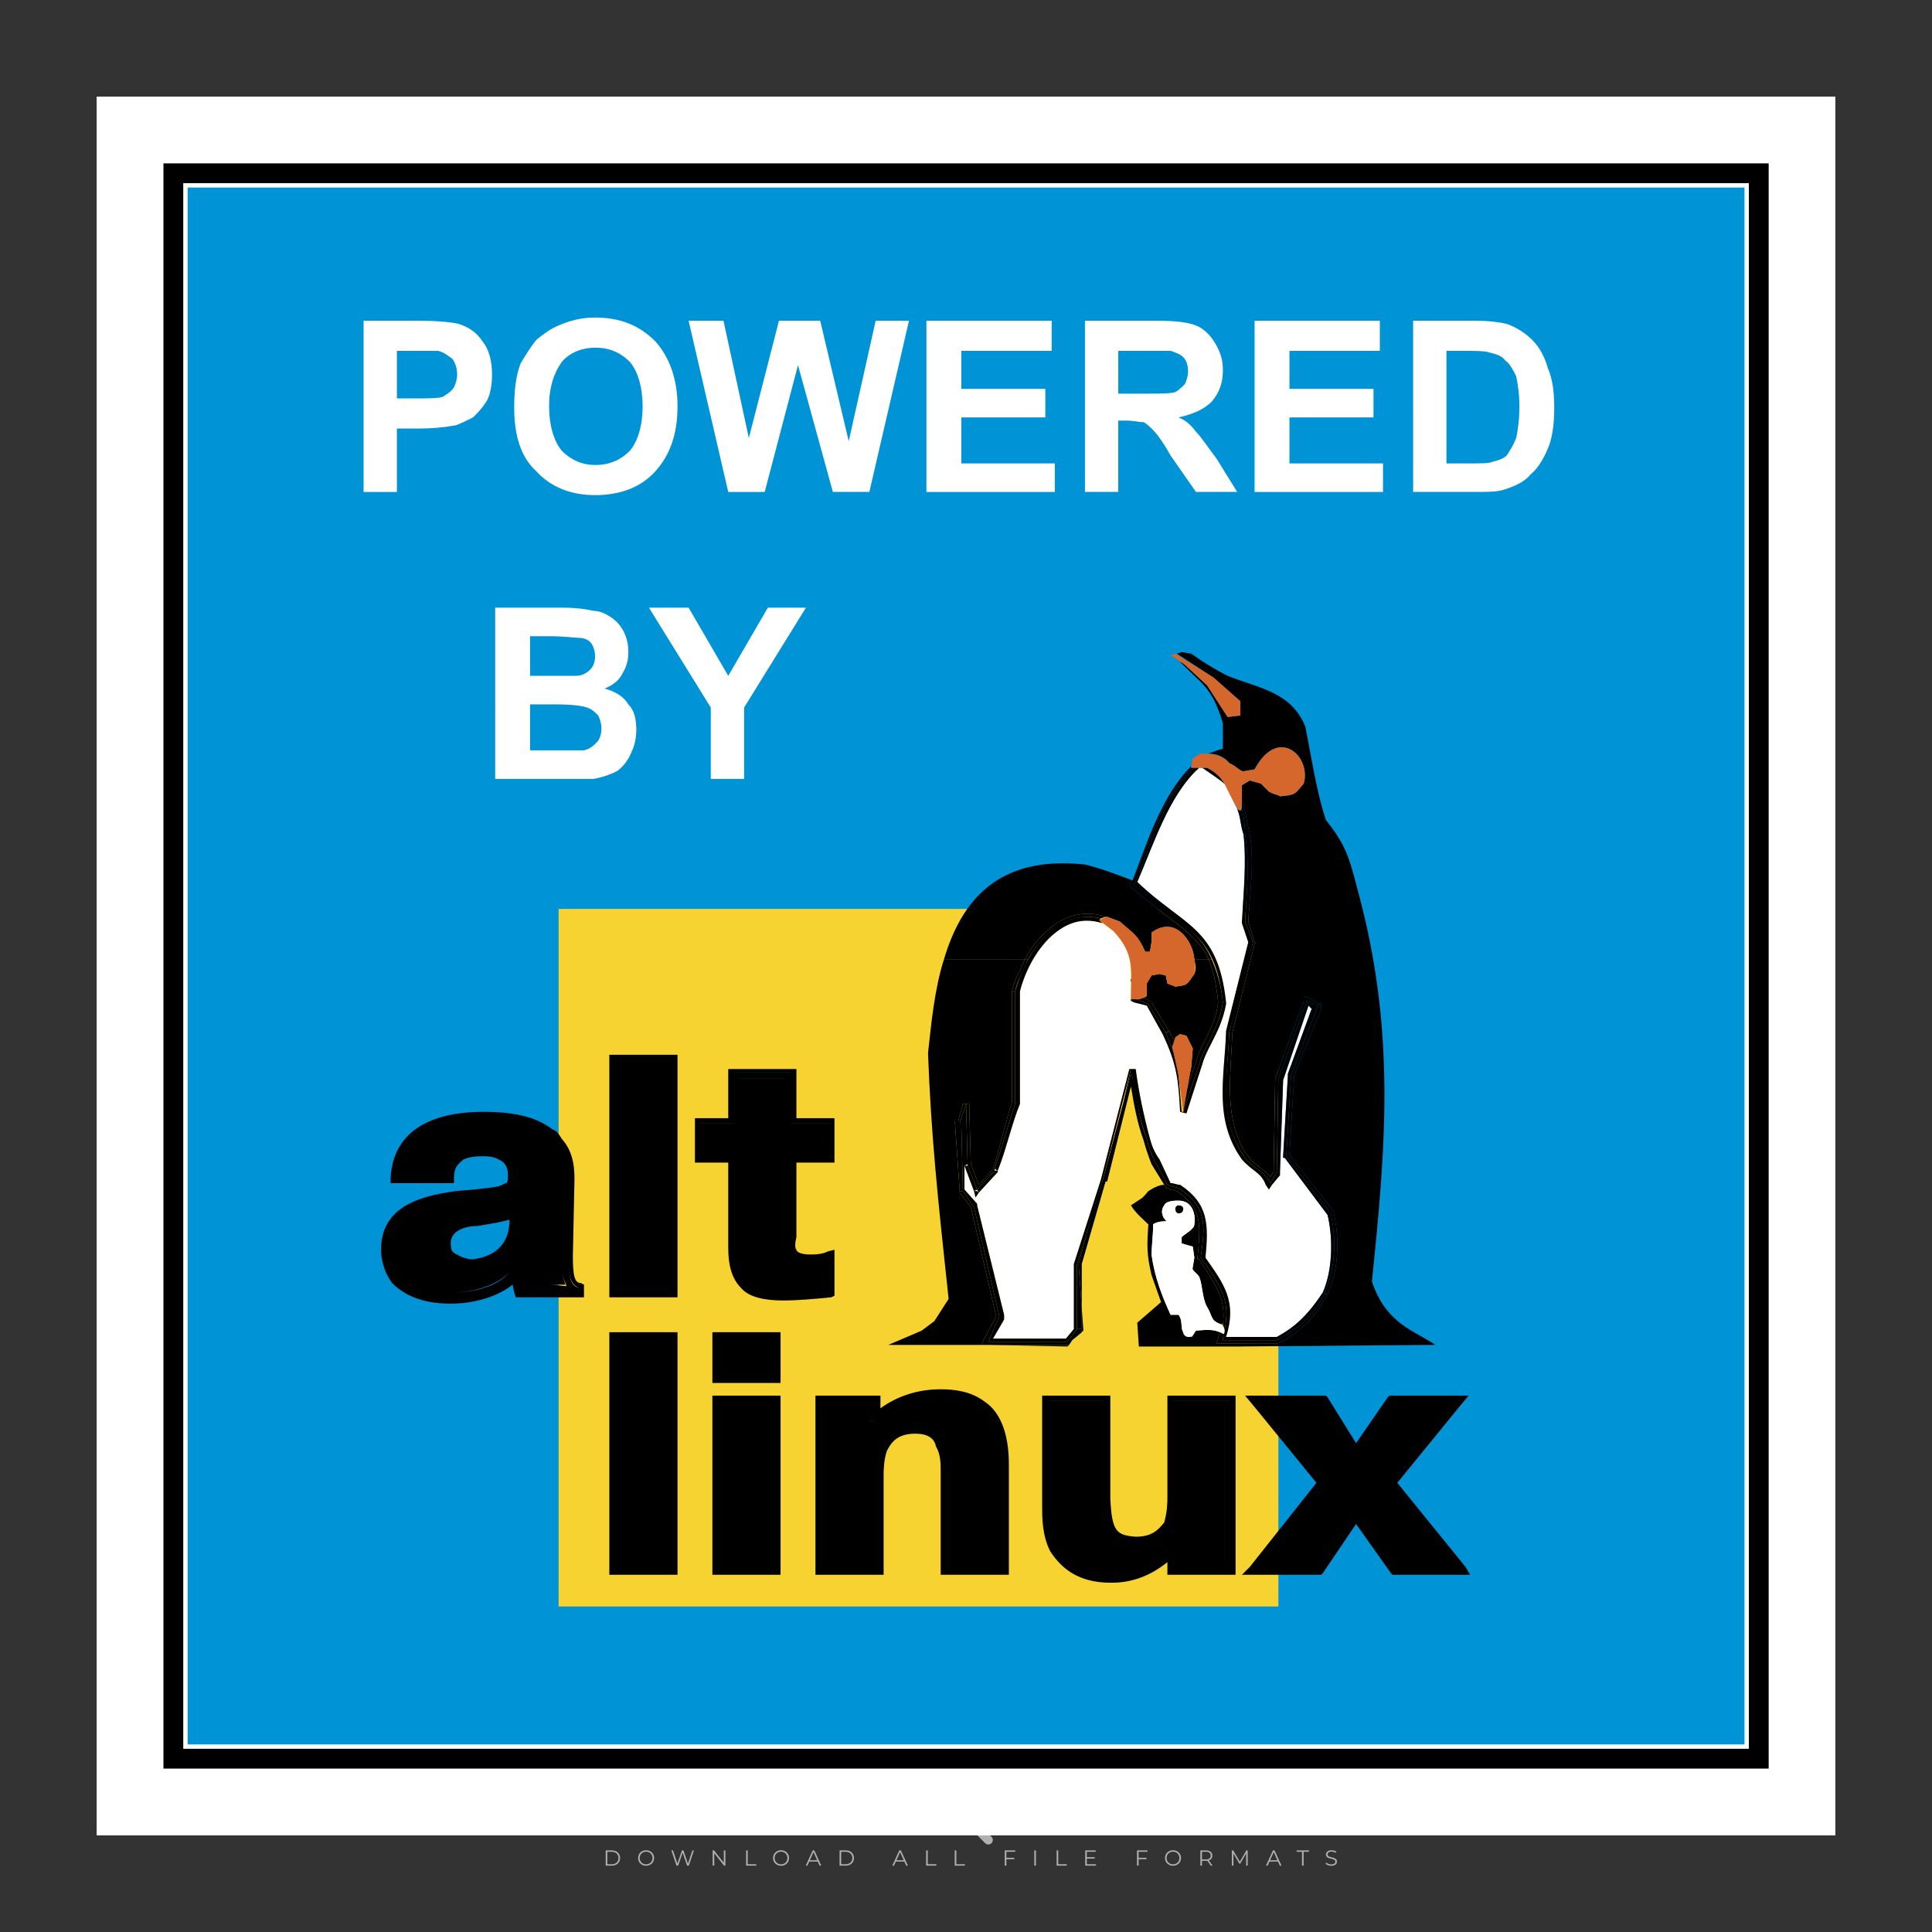 <?xml version="1.0" encoding="iso-8859-1"?>
<!-- Generator: Adobe Illustrator 26.0.1, SVG Export Plug-In . SVG Version: 6.00 Build 0)  -->
<svg version="1.1" id="Layer_1" xmlns="http://www.w3.org/2000/svg" xmlns:xlink="http://www.w3.org/1999/xlink" x="0px" y="0px"
	 viewBox="0 0 500 500" style="enable-background:new 0 0 500 500;" xml:space="preserve">
<rect x="0" y="0" width="500" height="500" fill="#333333" stroke="none"/>
<g id="watermark_1_">
	<g>
		<g id="watermark" style="opacity:0.61;">
			<g>
				<g>
					<g>
						<g>
							<polygon style="fill:#FFFFFF;" points="213.765,461.172 208.204,474.017 205.268,474.017 199.726,461.172 202.938,461.172 
								206.846,470.347 210.81,461.172 							"/>
						</g>
						<g>
							<path style="fill:#FFFFFF;" d="M223.507,469.741h-7.469c0.275,1.23,1.321,1.982,2.826,1.982c1.046,0,1.798-0.312,2.477-0.954
								l1.523,1.651c-0.917,1.046-2.294,1.597-4.074,1.597c-3.413,0-5.634-2.147-5.634-5.083c0-2.954,2.257-5.083,5.267-5.083
								c2.899,0,5.138,1.945,5.138,5.12C223.562,469.191,223.526,469.503,223.507,469.741 M216.002,468.071h4.863
								c-0.202-1.248-1.138-2.055-2.422-2.055C217.139,466.016,216.204,466.805,216.002,468.071"/>
						</g>
						<g>
							<path style="fill:#FFFFFF;" d="M224.735,468.934c0-2.973,2.294-5.083,5.505-5.083c2.074,0,3.707,0.899,4.423,2.514
								l-2.22,1.193c-0.532-0.936-1.321-1.358-2.221-1.358c-1.45,0-2.587,1.009-2.587,2.734c0,1.725,1.138,2.734,2.587,2.734
								c0.899,0,1.688-0.404,2.221-1.358l2.22,1.211c-0.716,1.578-2.349,2.495-4.423,2.495
								C227.029,474.017,224.735,471.907,224.735,468.934"/>
						</g>
						<g>
							<path style="fill:#FFFFFF;" d="M242.828,473.393c-0.587,0.422-1.45,0.624-2.331,0.624c-2.33,0-3.688-1.193-3.688-3.542
								v-4.055h-1.523v-2.202h1.523v-2.404h2.863v2.404h2.459v2.202h-2.459v4.019c0,0.844,0.458,1.303,1.229,1.303
								c0.422,0,0.844-0.128,1.156-0.367L242.828,473.393z"/>
						</g>
					</g>
					<g>
						<path style="fill:#FFFFFF;" d="M262.474,463.997v2.643c-0.238-0.018-0.422-0.037-0.642-0.037
							c-1.578,0-2.624,0.862-2.624,2.753v4.661h-2.863v-9.873h2.734v1.303C259.776,464.493,260.951,463.997,262.474,463.997"/>
					</g>
					<g>
						<path style="fill:#FFFFFF;" d="M263.299,472.53l1.009-2.239c1.083,0.789,2.697,1.339,4.239,1.339
							c1.762,0,2.477-0.587,2.477-1.376c0-2.404-7.469-0.752-7.469-5.524c0-2.184,1.762-4,5.413-4c1.615,0,3.267,0.385,4.459,1.138
							l-0.918,2.257c-1.193-0.679-2.422-1.009-3.56-1.009c-1.761,0-2.44,0.66-2.44,1.468c0,2.367,7.468,0.734,7.468,5.45
							c0,2.147-1.78,3.982-5.45,3.982C266.492,474.017,264.437,473.411,263.299,472.53"/>
					</g>
					<g>
						<path style="fill:#FFFFFF;" d="M285.428,469.741h-7.469c0.275,1.23,1.321,1.982,2.826,1.982c1.046,0,1.798-0.312,2.477-0.954
							l1.523,1.651c-0.918,1.046-2.294,1.597-4.074,1.597c-3.413,0-5.634-2.147-5.634-5.083c0-2.954,2.257-5.083,5.267-5.083
							c2.9,0,5.138,1.945,5.138,5.12C285.484,469.191,285.447,469.503,285.428,469.741 M277.923,468.071h4.863
							c-0.202-1.248-1.138-2.055-2.422-2.055C279.061,466.016,278.125,466.805,277.923,468.071"/>
					</g>
					<g>
						<path style="fill:#FFFFFF;" d="M297.007,469.741h-7.469c0.275,1.23,1.321,1.982,2.826,1.982c1.046,0,1.798-0.312,2.477-0.954
							l1.523,1.651c-0.918,1.046-2.294,1.597-4.074,1.597c-3.413,0-5.634-2.147-5.634-5.083c0-2.954,2.257-5.083,5.267-5.083
							c2.899,0,5.138,1.945,5.138,5.12C297.062,469.191,297.025,469.503,297.007,469.741 M289.501,468.071h4.863
							c-0.202-1.248-1.138-2.055-2.422-2.055C290.639,466.016,289.703,466.805,289.501,468.071"/>
					</g>
					<g>
						<polygon style="fill:#FFFFFF;" points="303.208,470.145 301.831,471.503 301.831,474.017 298.969,474.017 298.969,460.401 
							301.831,460.401 301.831,468.108 306.016,464.144 309.429,464.144 305.318,468.328 309.796,474.017 306.327,474.017 						"/>
					</g>
					<g>
						<path style="fill:#FFFFFF;" d="M256.601,475.359L256.601,475.359l-2.86-2.86c-0.435,0.508-0.953,0.943-1.534,1.284
							c-0.092,0.069-0.186,0.136-0.283,0.199l3.027,3.027c0.456,0.456,1.195,0.456,1.65,0
							C257.057,476.554,257.057,475.815,256.601,475.359"/>
					</g>
					<g>
						<path style="fill:#FFFFFF;" d="M249.984,463.244c0.221-0.173,0.495-0.281,0.797-0.281c0.042,0,0.083,0.002,0.124,0.006
							c-0.214-0.156-0.478-0.249-0.764-0.249c-0.395,0-0.744,0.18-0.981,0.458c-0.051,0-0.1,0.006-0.151,0.008
							c0.039-0.077,0.064-0.162,0.064-0.255c0-0.234-0.143-0.434-0.346-0.519c0.087,0.126,0.138,0.279,0.138,0.445
							c0,0.122-0.031,0.237-0.081,0.341c-2.811,0.201-5.03,2.539-5.03,5.4c0,2.993,2.426,5.42,5.42,5.42
							c2.993,0,5.42-2.426,5.42-5.42C254.595,465.879,252.593,463.635,249.984,463.244 M247.983,464.656
							c0.435,0,0.844,0.112,1.199,0.309c0.374-0.245,0.82-0.387,1.299-0.387c0.711,0,1.348,0.312,1.784,0.806
							c-0.435-0.379-1.004-0.61-1.627-0.61c-0.449,0-0.87,0.12-1.234,0.329c-0.079,0.046-0.156,0.096-0.229,0.15
							c-0.065-0.048-0.133-0.093-0.204-0.134c-0.369-0.219-0.8-0.344-1.26-0.344c-0.3,0-0.588,0.054-0.854,0.152
							C247.196,464.754,247.578,464.656,247.983,464.656 M251.772,469.098c0.115,0.305,0.181,0.634,0.181,0.979
							c0,1.534-1.244,2.777-2.778,2.777c-1.534,0-2.777-1.243-2.777-2.777c0-0.345,0.066-0.674,0.181-0.979
							c-0.62-0.382-1.035-1.064-1.035-1.846c0-1.197,0.971-2.168,2.168-2.168c0.565,0,1.078,0.218,1.463,0.572
							c0.386-0.354,0.899-0.572,1.464-0.572c1.197,0,2.168,0.971,2.168,2.168C252.807,468.034,252.392,468.716,251.772,469.098"/>
					</g>
					<g>
						<path style="fill:#FFFFFF;" d="M251.666,467.061c0,0.497-0.404,0.901-0.901,0.901c-0.497,0-0.901-0.404-0.901-0.901
							s0.404-0.901,0.901-0.901c0.101,0,0.197,0.017,0.287,0.047c-0.03,0.062-0.045,0.132-0.045,0.204
							c0,0.273,0.221,0.494,0.494,0.494c0.05,0,0.099-0.008,0.146-0.022C251.66,466.941,251.666,467,251.666,467.061"/>
					</g>
					<g>
						<path style="fill:#FFFFFF;" d="M248.255,467.061c0,0.376-0.305,0.681-0.681,0.681c-0.376,0-0.681-0.305-0.681-0.681
							s0.305-0.681,0.681-0.681c0.076,0,0.149,0.013,0.217,0.035c-0.023,0.047-0.034,0.1-0.034,0.155
							c0,0.206,0.167,0.374,0.374,0.374c0.038,0,0.075-0.006,0.11-0.017C248.25,466.97,248.255,467.015,248.255,467.061"/>
					</g>
					<g>
						<g>
							<g>
								<rect x="242.908" y="467.83" style="fill:#FFFFFF;" width="0.616" height="0.616"/>
							</g>
							<g>
								<rect x="254.827" y="467.83" style="fill:#FFFFFF;" width="0.616" height="0.616"/>
							</g>
							<g>
								<path style="fill:#FFFFFF;" d="M255.205,468.082h-0.14c0-3.248-2.642-5.89-5.89-5.89c-3.248,0-5.89,2.642-5.89,5.89h-0.14
									c0-1.611,0.627-3.125,1.766-4.264c1.139-1.139,2.653-1.766,4.264-1.766c1.611,0,3.125,0.627,4.264,1.766
									C254.578,464.957,255.205,466.471,255.205,468.082"/>
							</g>
						</g>
						<g>
							<rect x="248.868" y="461.814" style="fill:#FFFFFF;" width="0.616" height="0.616"/>
						</g>
						<g>
							<rect x="244.95" y="462.052" style="fill:#FFFFFF;" width="8.45" height="0.14"/>
						</g>
						<g>
							<path style="fill:#FFFFFF;" d="M245.174,462.15c0,0.108-0.088,0.196-0.196,0.196c-0.108,0-0.196-0.088-0.196-0.196
								c0-0.108,0.088-0.196,0.196-0.196C245.086,461.954,245.174,462.042,245.174,462.15"/>
						</g>
						<g>
							<path style="fill:#FFFFFF;" d="M253.596,462.15c0,0.108-0.088,0.196-0.196,0.196c-0.108,0-0.196-0.088-0.196-0.196
								c0-0.108,0.088-0.196,0.196-0.196C253.509,461.954,253.596,462.042,253.596,462.15"/>
						</g>
					</g>
				</g>
				<g>
					<path style="fill:#FFFFFF;" d="M314.356,473.409c0,1.559-2.364,1.559-2.364,0C311.993,471.851,314.356,471.851,314.356,473.409
						z"/>
				</g>
				<g>
					<g>
						<g>
							<path style="fill:#FFFFFF;" d="M161.739,466.549l1.772,6.088l1.855-6.088h2.215l-2.823,8.14h-2.33l-0.837-2.396l-0.722-2.708
								l-0.722,2.708l-0.837,2.396h-2.33l-2.839-8.14h2.231l1.855,6.088l1.756-6.088H161.739z"/>
						</g>
						<g>
							<path style="fill:#FFFFFF;" d="M176.713,466.549l1.772,6.088l1.855-6.088h2.215l-2.823,8.14h-2.33l-0.837-2.396l-0.722-2.708
								l-0.722,2.708l-0.837,2.396h-2.33l-2.839-8.14h2.231l1.855,6.088l1.756-6.088H176.713z"/>
						</g>
						<g>
							<path style="fill:#FFFFFF;" d="M191.687,466.549l1.772,6.088l1.855-6.088h2.215l-2.823,8.14h-2.33l-0.837-2.396l-0.722-2.708
								l-0.722,2.708l-0.837,2.396h-2.33l-2.839-8.14h2.231l1.855,6.088l1.756-6.088H191.687z"/>
						</g>
					</g>
					<g>
						<path style="fill:#FFFFFF;" d="M200.908,473.52c0,1.559-2.364,1.559-2.364,0C198.545,471.962,200.908,471.962,200.908,473.52z
							"/>
					</g>
					<g>
						<path style="fill:#FFFFFF;" d="M322.71,473.409c-0.935,0.919-1.919,1.28-3.117,1.28c-2.346,0-4.3-1.411-4.3-4.282
							s1.953-4.284,4.3-4.284c1.149,0,2.035,0.329,2.921,1.199l-1.264,1.329c-0.476-0.428-1.066-0.64-1.623-0.64
							c-1.346,0-2.33,0.985-2.33,2.396c0,1.542,1.05,2.362,2.297,2.362c0.64,0,1.28-0.18,1.772-0.672L322.71,473.409z"/>
					</g>
					<g>
						<path style="fill:#FFFFFF;" d="M331.805,470.472c0,2.33-1.591,4.217-4.217,4.217c-2.626,0-4.201-1.887-4.201-4.217
							c0-2.314,1.609-4.217,4.185-4.217C330.149,466.255,331.805,468.158,331.805,470.472z M325.389,470.472
							c0,1.231,0.739,2.38,2.199,2.38c1.46,0,2.199-1.149,2.199-2.38c0-1.215-0.854-2.396-2.199-2.396
							C326.144,468.077,325.389,469.258,325.389,470.472z"/>
					</g>
					<g>
						<path style="fill:#FFFFFF;" d="M338.572,474.689v-4.332c0-1.068-0.559-2.035-1.658-2.035c-1.082,0-1.722,0.967-1.722,2.035
							v4.332h-2.003v-8.107h1.855l0.148,0.985c0.426-0.82,1.362-1.116,2.133-1.116c0.969,0,1.937,0.394,2.396,1.51
							c0.723-1.149,1.658-1.478,2.708-1.478c2.297,0,3.43,1.412,3.43,3.84v4.365h-2.003v-4.365c0-1.066-0.442-1.97-1.526-1.97
							c-1.082,0-1.756,0.935-1.756,2.003v4.332H338.572z"/>
					</g>
				</g>
			</g>
		</g>
		<g style="opacity:0.61;">
			<g>
				<g>
					<path style="fill:#FFFFFF;" d="M345.988,431.299c-0.006-1.224-0.959-2.121-2.189-2.14c-0.924-0.014-0.832,0.12-0.834-0.867
						c-0.003-1.097-0.007-2.194,0.003-3.292c0.003-0.379-0.112-0.691-0.362-0.976c-2.342-2.668-4.678-5.342-7.019-8.011
						c-0.12-0.137-0.275-0.244-0.414-0.366c-6.214,0-12.427,0-18.641,0c-0.794,0.293-1.14,0.868-1.138,1.709
						c0.01,3.748,0.004,7.496,0.004,11.243c0,0.556-0.003,0.589-0.55,0.551c-1.497-0.102-2.516,0.986-2.497,2.492
						c0.044,3.476,0.013,6.953,0.014,10.429c0.001,1.58,0.867,2.443,2.45,2.449c0.582,0.002,0.582,0.002,0.582,0.6
						c0,2.219-0.001,4.438,0.001,6.657c0.001,1.192,0.58,1.771,1.768,1.771c8.013,0.001,16.027,0.001,24.04,0
						c1.168,0,1.755-0.583,1.757-1.745c0.002-2.256,0-4.512,0.001-6.768c0-0.512,0.002-0.511,0.52-0.515
						c0.271-0.002,0.541,0.008,0.809-0.058c0.996-0.246,1.69-1.044,1.694-2.069C346.003,438.696,346.005,434.997,345.988,431.299z
						 M317.537,417.162c5.337,0,10.674,0,16.01,0c0.548,0,0.554,0.007,0.554,0.561c0.001,2.243-0.001,4.486,0.001,6.73
						c0.001,0.811,0.249,1.059,1.06,1.059c1.91,0.001,3.821,0,5.731,0.001c0.458,0,0.479,0.021,0.481,0.483
						c0.003,0.887,0.002,1.775,0,2.662c-0.001,0.477-0.024,0.498-0.504,0.499c-3.895,0.001-7.79,0-11.684,0
						c-3.882,0-7.765,0-11.647,0c-0.55,0-0.552-0.001-0.552-0.561c-0.001-3.624-0.001-7.247,0-10.871
						C316.987,417.166,316.991,417.162,317.537,417.162z M340.822,451.579c-3.883,0.001-7.766,0-11.65,0c-3.871,0-7.742,0-11.613,0
						c-0.572,0-0.574-0.002-0.574-0.579c-0.001-1.997-0.001-3.994,0.001-5.991c0-0.464,0.023-0.486,0.478-0.487
						c7.803-0.001,15.607-0.001,23.41,0c0.478,0,0.499,0.02,0.499,0.503c0.002,1.997,0.001,3.994,0,5.991
						C341.375,451.574,341.37,451.579,340.822,451.579z"/>
				</g>
				<g>
					<g>
						<rect x="327.418" y="417.053" style="fill:#FFFFFF;" width="1.757" height="1.054"/>
					</g>
					<g>
						<rect x="325.662" y="418.107" style="fill:#FFFFFF;" width="1.757" height="1.054"/>
					</g>
					<g>
						<rect x="327.418" y="419.161" style="fill:#FFFFFF;" width="1.757" height="1.054"/>
					</g>
					<g>
						<rect x="325.662" y="420.215" style="fill:#FFFFFF;" width="1.757" height="1.054"/>
					</g>
					<g>
						<rect x="327.418" y="421.269" style="fill:#FFFFFF;" width="1.757" height="1.054"/>
					</g>
					<g>
						<rect x="325.662" y="422.323" style="fill:#FFFFFF;" width="1.757" height="1.054"/>
					</g>
					<g>
						<rect x="327.418" y="423.378" style="fill:#FFFFFF;" width="1.757" height="1.054"/>
					</g>
					<g>
						<rect x="325.662" y="424.432" style="fill:#FFFFFF;" width="1.757" height="1.054"/>
					</g>
					<g>
						<rect x="327.418" y="425.486" style="fill:#FFFFFF;" width="1.757" height="1.054"/>
					</g>
					<g>
						<rect x="325.662" y="426.54" style="fill:#FFFFFF;" width="1.757" height="1.054"/>
					</g>
					<g>
						<rect x="327.418" y="427.594" style="fill:#FFFFFF;" width="1.757" height="1.054"/>
					</g>
					<g>
						<rect x="325.662" y="428.648" style="fill:#FFFFFF;" width="1.757" height="1.054"/>
					</g>
				</g>
			</g>
			<g>
				<path style="fill:#FFFFFF;" d="M187.637,431.299c-0.006-1.224-0.959-2.121-2.189-2.14c-0.924-0.014-0.832,0.12-0.834-0.867
					c-0.003-1.097-0.007-2.194,0.003-3.292c0.003-0.379-0.112-0.691-0.362-0.976c-2.342-2.668-4.678-5.342-7.019-8.011
					c-0.12-0.137-0.275-0.244-0.414-0.366c-6.214,0-12.427,0-18.641,0c-0.794,0.293-1.14,0.868-1.138,1.709
					c0.01,3.748,0.004,7.496,0.004,11.243c0,0.556-0.003,0.589-0.55,0.551c-1.497-0.102-2.516,0.986-2.497,2.492
					c0.044,3.476,0.013,6.953,0.014,10.429c0.001,1.58,0.867,2.443,2.45,2.449c0.582,0.002,0.582,0.002,0.582,0.6
					c0,2.219-0.001,4.438,0.001,6.657c0.001,1.192,0.58,1.771,1.768,1.771c8.013,0.001,16.027,0.001,24.04,0
					c1.168,0,1.755-0.583,1.757-1.745c0.002-2.256,0-4.512,0.001-6.768c0-0.512,0.002-0.511,0.52-0.515
					c0.271-0.002,0.541,0.008,0.809-0.058c0.996-0.246,1.69-1.044,1.694-2.069C187.652,438.696,187.655,434.997,187.637,431.299z
					 M159.187,417.162c5.337,0,10.674,0,16.01,0c0.548,0,0.554,0.007,0.554,0.561c0.001,2.243-0.001,4.486,0.001,6.73
					c0.001,0.811,0.249,1.059,1.06,1.059c1.91,0.001,3.821,0,5.731,0.001c0.458,0,0.479,0.021,0.481,0.483
					c0.003,0.887,0.002,1.775,0,2.662c-0.001,0.477-0.024,0.498-0.504,0.499c-3.895,0.001-7.79,0-11.684,0
					c-3.882,0-7.765,0-11.647,0c-0.55,0-0.552-0.001-0.552-0.561c-0.001-3.624-0.001-7.247,0-10.871
					C158.636,417.166,158.64,417.162,159.187,417.162z M182.472,451.579c-3.883,0.001-7.766,0-11.65,0c-3.871,0-7.742,0-11.613,0
					c-0.572,0-0.574-0.002-0.574-0.579c-0.001-1.997-0.001-3.994,0.001-5.991c0-0.464,0.023-0.486,0.478-0.487
					c7.803-0.001,15.607-0.001,23.41,0c0.478,0,0.499,0.02,0.499,0.503c0.002,1.997,0.001,3.994,0,5.991
					C183.024,451.574,183.019,451.579,182.472,451.579z"/>
			</g>
			<g>
				<path style="fill:#FFFFFF;" d="M159.779,440.669v-7.897h2.779c0.375,0,0.726,0.061,1.053,0.182
					c0.327,0.121,0.612,0.292,0.855,0.513c0.242,0.221,0.434,0.483,0.573,0.789c0.14,0.305,0.21,0.642,0.21,1.009
					c0,0.375-0.07,0.715-0.21,1.02c-0.14,0.305-0.331,0.568-0.573,0.789c-0.243,0.221-0.528,0.392-0.855,0.513
					c-0.327,0.121-0.678,0.182-1.053,0.182h-1.29v2.901H159.779z M162.58,436.356c0.39,0,0.684-0.111,0.882-0.331
					c0.199-0.22,0.298-0.474,0.298-0.761c0-0.14-0.024-0.276-0.072-0.408c-0.048-0.132-0.121-0.248-0.221-0.347
					c-0.099-0.099-0.223-0.178-0.37-0.237c-0.147-0.059-0.32-0.089-0.518-0.089h-1.312v2.173H162.58z"/>
				<path style="fill:#FFFFFF;" d="M166.308,432.771h1.731l3.177,5.294h0.088l-0.088-1.522v-3.772h1.478v7.897h-1.566l-3.353-5.592
					h-0.088l0.088,1.522v4.07h-1.467V432.771z"/>
				<path style="fill:#FFFFFF;" d="M177.922,436.334h3.872c0.022,0.089,0.04,0.195,0.055,0.32c0.014,0.125,0.022,0.25,0.022,0.375
					c0,0.507-0.077,0.985-0.231,1.434c-0.154,0.449-0.397,0.849-0.728,1.202c-0.353,0.375-0.776,0.666-1.268,0.871
					c-0.493,0.206-1.055,0.309-1.688,0.309c-0.574,0-1.114-0.103-1.622-0.309c-0.507-0.206-0.948-0.492-1.323-0.86
					c-0.375-0.367-0.673-0.803-0.894-1.307c-0.221-0.504-0.331-1.053-0.331-1.649c0-0.595,0.11-1.145,0.331-1.649
					c0.221-0.504,0.518-0.939,0.894-1.307c0.375-0.367,0.816-0.654,1.323-0.86c0.507-0.206,1.048-0.309,1.622-0.309
					c0.64,0,1.211,0.11,1.715,0.331c0.504,0.221,0.935,0.526,1.296,0.915l-1.025,1.004c-0.258-0.272-0.544-0.48-0.861-0.623
					c-0.316-0.143-0.695-0.215-1.136-0.215c-0.361,0-0.703,0.065-1.026,0.193c-0.324,0.129-0.607,0.311-0.85,0.546
					c-0.242,0.235-0.436,0.52-0.579,0.855c-0.143,0.335-0.215,0.708-0.215,1.119c0,0.412,0.072,0.785,0.215,1.12
					c0.143,0.335,0.338,0.62,0.584,0.855c0.246,0.235,0.531,0.418,0.855,0.546c0.323,0.129,0.669,0.193,1.037,0.193
					c0.419,0,0.773-0.061,1.064-0.182c0.29-0.121,0.538-0.278,0.744-0.469c0.148-0.132,0.275-0.3,0.381-0.502
					c0.106-0.202,0.189-0.428,0.248-0.678h-2.482V436.334z"/>
			</g>
			<g>
				<path style="fill:#FFFFFF;" d="M224.019,431.299c-0.006-1.224-0.959-2.121-2.189-2.14c-0.924-0.014-0.832,0.12-0.834-0.867
					c-0.003-1.097-0.007-2.194,0.003-3.292c0.003-0.379-0.112-0.691-0.362-0.976c-2.342-2.668-4.678-5.342-7.019-8.011
					c-0.12-0.137-0.275-0.244-0.414-0.366c-6.214,0-12.427,0-18.641,0c-0.794,0.293-1.14,0.868-1.138,1.709
					c0.01,3.748,0.004,7.496,0.004,11.243c0,0.556-0.003,0.589-0.55,0.551c-1.497-0.102-2.516,0.986-2.497,2.492
					c0.044,3.476,0.013,6.953,0.014,10.429c0.001,1.58,0.867,2.443,2.45,2.449c0.582,0.002,0.582,0.002,0.582,0.6
					c0,2.219-0.001,4.438,0.001,6.657c0.001,1.192,0.58,1.771,1.768,1.771c8.013,0.001,16.027,0.001,24.04,0
					c1.168,0,1.755-0.583,1.757-1.745c0.002-2.256,0-4.512,0.001-6.768c0-0.512,0.002-0.511,0.52-0.515
					c0.271-0.002,0.541,0.008,0.809-0.058c0.997-0.246,1.69-1.044,1.694-2.069C224.034,438.696,224.036,434.997,224.019,431.299z
					 M195.568,417.162c5.337,0,10.674,0,16.01,0c0.548,0,0.554,0.007,0.554,0.561c0.001,2.243-0.001,4.486,0.001,6.73
					c0.001,0.811,0.249,1.059,1.06,1.059c1.91,0.001,3.821,0,5.731,0.001c0.458,0,0.479,0.021,0.481,0.483
					c0.003,0.887,0.002,1.775,0,2.662c-0.001,0.477-0.024,0.498-0.504,0.499c-3.895,0.001-7.79,0-11.684,0
					c-3.882,0-7.765,0-11.647,0c-0.55,0-0.552-0.001-0.552-0.561c-0.001-3.624-0.001-7.247,0-10.871
					C195.018,417.166,195.022,417.162,195.568,417.162z M218.854,451.579c-3.883,0.001-7.766,0-11.65,0c-3.871,0-7.742,0-11.613,0
					c-0.572,0-0.574-0.002-0.574-0.579c-0.001-1.997-0.001-3.994,0.001-5.991c0-0.464,0.023-0.486,0.478-0.487
					c7.803-0.001,15.607-0.001,23.41,0c0.478,0,0.499,0.02,0.499,0.503c0.002,1.997,0.001,3.994,0,5.991
					C219.406,451.574,219.401,451.579,218.854,451.579z"/>
			</g>
			<g>
				<path style="fill:#FFFFFF;" d="M205.111,432.771h1.699l2.967,7.897h-1.644l-0.651-1.886h-3.044l-0.651,1.886h-1.643
					L205.111,432.771z M206.997,437.415l-0.706-1.974l-0.287-0.96h-0.088l-0.287,0.96l-0.706,1.974H206.997z"/>
				<path style="fill:#FFFFFF;" d="M211.331,434.536c-0.125,0-0.245-0.024-0.359-0.072c-0.114-0.048-0.213-0.114-0.298-0.199
					c-0.084-0.084-0.151-0.182-0.198-0.292c-0.048-0.11-0.072-0.232-0.072-0.364s0.024-0.254,0.072-0.364
					c0.048-0.11,0.114-0.208,0.198-0.292c0.084-0.084,0.184-0.151,0.298-0.198c0.114-0.048,0.233-0.072,0.359-0.072
					c0.257,0,0.478,0.09,0.662,0.27c0.184,0.181,0.276,0.399,0.276,0.656s-0.092,0.476-0.276,0.656
					C211.809,434.446,211.589,434.536,211.331,434.536z M210.615,440.669v-5.404h1.445v5.404H210.615z"/>
			</g>
			<g>
				<path style="fill:#FFFFFF;" d="M261.044,431.299c-0.006-1.224-0.959-2.121-2.189-2.14c-0.924-0.014-0.832,0.12-0.834-0.867
					c-0.003-1.097-0.007-2.194,0.003-3.292c0.003-0.379-0.112-0.691-0.362-0.976c-2.342-2.668-4.678-5.342-7.019-8.011
					c-0.12-0.137-0.275-0.244-0.414-0.366c-6.214,0-12.427,0-18.641,0c-0.794,0.293-1.14,0.868-1.138,1.709
					c0.01,3.748,0.004,7.496,0.004,11.243c0,0.556-0.003,0.589-0.55,0.551c-1.497-0.102-2.516,0.986-2.497,2.492
					c0.044,3.476,0.013,6.953,0.014,10.429c0.001,1.58,0.867,2.443,2.45,2.449c0.582,0.002,0.582,0.002,0.582,0.6
					c0,2.219-0.001,4.438,0.001,6.657c0.001,1.192,0.58,1.771,1.768,1.771c8.013,0.001,16.027,0.001,24.04,0
					c1.168,0,1.755-0.583,1.757-1.745c0.002-2.256,0-4.512,0.001-6.768c0-0.512,0.002-0.511,0.52-0.515
					c0.271-0.002,0.541,0.008,0.809-0.058c0.996-0.246,1.69-1.044,1.694-2.069C261.059,438.696,261.061,434.997,261.044,431.299z
					 M232.593,417.162c5.337,0,10.674,0,16.01,0c0.548,0,0.554,0.007,0.554,0.561c0.001,2.243-0.001,4.486,0.001,6.73
					c0.001,0.811,0.249,1.059,1.06,1.059c1.91,0.001,3.821,0,5.731,0.001c0.458,0,0.479,0.021,0.481,0.483
					c0.003,0.887,0.002,1.775,0,2.662c-0.001,0.477-0.024,0.498-0.504,0.499c-3.895,0.001-7.79,0-11.684,0
					c-3.882,0-7.765,0-11.647,0c-0.55,0-0.552-0.001-0.552-0.561c-0.001-3.624-0.001-7.247,0-10.871
					C232.042,417.166,232.047,417.162,232.593,417.162z M255.878,451.579c-3.883,0.001-7.766,0-11.65,0c-3.871,0-7.742,0-11.613,0
					c-0.572,0-0.574-0.002-0.574-0.579c-0.001-1.997-0.001-3.994,0.001-5.991c0-0.464,0.023-0.486,0.478-0.487
					c7.803-0.001,15.607-0.001,23.41,0c0.478,0,0.499,0.02,0.499,0.503c0.002,1.997,0.001,3.994,0,5.991
					C256.431,451.574,256.426,451.579,255.878,451.579z"/>
			</g>
			<g>
				<path style="fill:#FFFFFF;" d="M236.361,440.845c-0.338,0-0.662-0.048-0.971-0.143c-0.309-0.095-0.592-0.239-0.849-0.43
					c-0.257-0.191-0.481-0.425-0.673-0.7c-0.191-0.276-0.342-0.597-0.452-0.965l1.401-0.551c0.103,0.397,0.283,0.726,0.54,0.987
					c0.257,0.261,0.596,0.392,1.015,0.392c0.154,0,0.303-0.02,0.447-0.061c0.143-0.04,0.272-0.099,0.386-0.176
					s0.204-0.175,0.27-0.292c0.066-0.118,0.099-0.254,0.099-0.408c0-0.147-0.026-0.279-0.077-0.397
					c-0.051-0.117-0.138-0.227-0.259-0.331c-0.121-0.103-0.28-0.202-0.475-0.298c-0.195-0.095-0.435-0.195-0.722-0.298l-0.485-0.176
					c-0.213-0.073-0.429-0.173-0.645-0.298c-0.217-0.125-0.413-0.276-0.59-0.452c-0.177-0.176-0.322-0.384-0.436-0.623
					c-0.114-0.239-0.171-0.509-0.171-0.81c0-0.309,0.06-0.597,0.182-0.866c0.121-0.268,0.294-0.503,0.518-0.706
					c0.224-0.202,0.492-0.36,0.805-0.474s0.66-0.171,1.042-0.171c0.397,0,0.74,0.053,1.031,0.16
					c0.291,0.107,0.537,0.243,0.739,0.408c0.202,0.165,0.366,0.348,0.491,0.546c0.125,0.199,0.217,0.386,0.276,0.563l-1.312,0.551
					c-0.074-0.221-0.208-0.419-0.402-0.596c-0.195-0.176-0.462-0.265-0.8-0.265c-0.324,0-0.592,0.075-0.805,0.226
					c-0.213,0.151-0.32,0.348-0.32,0.59c0,0.235,0.103,0.436,0.309,0.601c0.206,0.165,0.533,0.325,0.982,0.48l0.497,0.165
					c0.316,0.111,0.605,0.237,0.866,0.381c0.261,0.143,0.485,0.314,0.673,0.513c0.187,0.199,0.331,0.425,0.43,0.678
					c0.1,0.254,0.149,0.546,0.149,0.877c0,0.412-0.083,0.767-0.248,1.064c-0.165,0.298-0.377,0.542-0.634,0.734
					c-0.258,0.191-0.548,0.335-0.872,0.43C236.986,440.797,236.67,440.845,236.361,440.845z"/>
				<path style="fill:#FFFFFF;" d="M239.516,432.771h1.61l1.633,4.754l0.287,1.015h0.088l0.309-1.015l1.699-4.754h1.61l-2.879,7.897
					h-1.566L239.516,432.771z"/>
				<path style="fill:#FFFFFF;" d="M251.097,436.334h3.871c0.022,0.089,0.04,0.195,0.055,0.32c0.015,0.125,0.023,0.25,0.023,0.375
					c0,0.507-0.078,0.985-0.232,1.434c-0.154,0.449-0.397,0.849-0.728,1.202c-0.353,0.375-0.775,0.666-1.268,0.871
					c-0.493,0.206-1.055,0.309-1.688,0.309c-0.574,0-1.114-0.103-1.621-0.309c-0.507-0.206-0.949-0.492-1.324-0.86
					c-0.375-0.367-0.673-0.803-0.894-1.307c-0.22-0.504-0.331-1.053-0.331-1.649c0-0.595,0.11-1.145,0.331-1.649
					c0.221-0.504,0.518-0.939,0.894-1.307c0.375-0.367,0.816-0.654,1.324-0.86c0.507-0.206,1.047-0.309,1.621-0.309
					c0.64,0,1.211,0.11,1.715,0.331c0.504,0.221,0.936,0.526,1.296,0.915l-1.026,1.004c-0.257-0.272-0.544-0.48-0.861-0.623
					c-0.316-0.143-0.694-0.215-1.136-0.215c-0.36,0-0.702,0.065-1.026,0.193c-0.323,0.129-0.607,0.311-0.849,0.546
					c-0.243,0.235-0.436,0.52-0.579,0.855c-0.143,0.335-0.215,0.708-0.215,1.119c0,0.412,0.072,0.785,0.215,1.12
					c0.143,0.335,0.338,0.62,0.585,0.855c0.246,0.235,0.531,0.418,0.854,0.546c0.324,0.129,0.669,0.193,1.037,0.193
					c0.419,0,0.774-0.061,1.064-0.182c0.29-0.121,0.539-0.278,0.745-0.469c0.147-0.132,0.274-0.3,0.38-0.502
					c0.107-0.202,0.189-0.428,0.248-0.678h-2.482V436.334z"/>
			</g>
			<g>
				<path style="fill:#FFFFFF;" d="M297.3,431.299c-0.006-1.224-0.959-2.121-2.189-2.14c-0.924-0.014-0.832,0.12-0.834-0.867
					c-0.003-1.097-0.007-2.194,0.003-3.292c0.003-0.379-0.112-0.691-0.362-0.976c-2.342-2.668-4.678-5.342-7.019-8.011
					c-0.12-0.137-0.275-0.244-0.414-0.366c-6.214,0-12.427,0-18.641,0c-0.794,0.293-1.14,0.868-1.138,1.709
					c0.01,3.748,0.004,7.496,0.004,11.243c0,0.556-0.003,0.589-0.55,0.551c-1.497-0.102-2.516,0.986-2.497,2.492
					c0.044,3.476,0.013,6.953,0.014,10.429c0.001,1.58,0.867,2.443,2.45,2.449c0.582,0.002,0.582,0.002,0.582,0.6
					c0,2.219-0.001,4.438,0.001,6.657c0.001,1.192,0.58,1.771,1.768,1.771c8.013,0.001,16.027,0.001,24.04,0
					c1.168,0,1.755-0.583,1.757-1.745c0.002-2.256,0-4.512,0.001-6.768c0-0.512,0.002-0.511,0.52-0.515
					c0.271-0.002,0.541,0.008,0.809-0.058c0.996-0.246,1.69-1.044,1.694-2.069C297.315,438.696,297.318,434.997,297.3,431.299z
					 M268.85,417.162c5.337,0,10.674,0,16.01,0c0.548,0,0.554,0.007,0.554,0.561c0.001,2.243-0.001,4.486,0.001,6.73
					c0.001,0.811,0.249,1.059,1.06,1.059c1.91,0.001,3.821,0,5.731,0.001c0.458,0,0.479,0.021,0.481,0.483
					c0.003,0.887,0.002,1.775,0,2.662c-0.001,0.477-0.024,0.498-0.504,0.499c-3.895,0.001-7.79,0-11.684,0
					c-3.882,0-7.765,0-11.647,0c-0.55,0-0.552-0.001-0.552-0.561c-0.001-3.624-0.001-7.247,0-10.871
					C268.299,417.166,268.303,417.162,268.85,417.162z M292.135,451.579c-3.883,0.001-7.766,0-11.65,0c-3.871,0-7.742,0-11.613,0
					c-0.572,0-0.574-0.002-0.574-0.579c-0.001-1.997-0.001-3.994,0.001-5.991c0-0.464,0.023-0.486,0.478-0.487
					c7.803-0.001,15.607-0.001,23.41,0c0.478,0,0.499,0.02,0.499,0.503c0.001,1.997,0.001,3.994,0,5.991
					C292.687,451.574,292.682,451.579,292.135,451.579z"/>
			</g>
			<g>
				<path style="fill:#FFFFFF;" d="M272.966,434.183v1.831h3.165v1.412h-3.165v1.831h3.518v1.412h-5.007v-7.897h5.007v1.412H272.966
					z"/>
				<path style="fill:#FFFFFF;" d="M277.852,440.669v-7.897h2.779c0.375,0,0.726,0.061,1.053,0.182
					c0.327,0.121,0.612,0.292,0.855,0.513c0.243,0.221,0.434,0.483,0.574,0.789c0.14,0.305,0.209,0.642,0.209,1.009
					c0,0.375-0.07,0.715-0.209,1.02c-0.14,0.305-0.331,0.568-0.574,0.789c-0.243,0.221-0.528,0.392-0.855,0.513
					c-0.327,0.121-0.678,0.182-1.053,0.182h-1.29v2.901H277.852z M280.653,436.356c0.389,0,0.684-0.111,0.882-0.331
					c0.199-0.22,0.298-0.474,0.298-0.761c0-0.14-0.024-0.276-0.072-0.408c-0.048-0.132-0.121-0.248-0.221-0.347
					c-0.099-0.099-0.222-0.178-0.37-0.237c-0.147-0.059-0.32-0.089-0.518-0.089h-1.312v2.173H280.653z"/>
				<path style="fill:#FFFFFF;" d="M286.797,440.845c-0.338,0-0.662-0.048-0.971-0.143c-0.309-0.095-0.592-0.239-0.849-0.43
					c-0.257-0.191-0.482-0.425-0.673-0.7c-0.191-0.276-0.342-0.597-0.452-0.965l1.401-0.551c0.103,0.397,0.283,0.726,0.541,0.987
					c0.257,0.261,0.595,0.392,1.015,0.392c0.154,0,0.303-0.02,0.447-0.061c0.143-0.04,0.272-0.099,0.386-0.176
					c0.114-0.077,0.204-0.175,0.27-0.292c0.066-0.118,0.1-0.254,0.1-0.408c0-0.147-0.026-0.279-0.077-0.397
					c-0.051-0.117-0.138-0.227-0.259-0.331c-0.121-0.103-0.279-0.202-0.474-0.298c-0.195-0.095-0.436-0.195-0.723-0.298
					l-0.485-0.176c-0.213-0.073-0.428-0.173-0.645-0.298c-0.217-0.125-0.414-0.276-0.59-0.452c-0.176-0.176-0.322-0.384-0.436-0.623
					c-0.114-0.239-0.171-0.509-0.171-0.81c0-0.309,0.061-0.597,0.182-0.866c0.121-0.268,0.294-0.503,0.518-0.706
					c0.224-0.202,0.493-0.36,0.805-0.474c0.312-0.114,0.66-0.171,1.042-0.171c0.397,0,0.741,0.053,1.031,0.16
					c0.29,0.107,0.537,0.243,0.739,0.408c0.202,0.165,0.365,0.348,0.491,0.546c0.125,0.199,0.217,0.386,0.276,0.563l-1.312,0.551
					c-0.074-0.221-0.208-0.419-0.403-0.596c-0.195-0.176-0.462-0.265-0.799-0.265c-0.324,0-0.592,0.075-0.805,0.226
					c-0.213,0.151-0.32,0.348-0.32,0.59c0,0.235,0.103,0.436,0.309,0.601c0.206,0.165,0.533,0.325,0.982,0.48l0.496,0.165
					c0.316,0.111,0.605,0.237,0.866,0.381c0.261,0.143,0.485,0.314,0.673,0.513c0.187,0.199,0.331,0.425,0.43,0.678
					c0.099,0.254,0.149,0.546,0.149,0.877c0,0.412-0.083,0.767-0.248,1.064c-0.165,0.298-0.377,0.542-0.634,0.734
					c-0.258,0.191-0.548,0.335-0.872,0.43C287.422,440.797,287.105,440.845,286.797,440.845z"/>
			</g>
			<g>
				<path style="fill:#FFFFFF;" d="M321.394,439.168l4.004-4.985h-3.827v-1.412h5.559v1.5l-3.96,4.985h4.004v1.412h-5.779V439.168z"
					/>
				<path style="fill:#FFFFFF;" d="M328.409,432.771h1.489v7.897h-1.489V432.771z"/>
				<path style="fill:#FFFFFF;" d="M331.486,440.669v-7.897h2.779c0.375,0,0.726,0.061,1.053,0.182
					c0.327,0.121,0.612,0.292,0.855,0.513s0.434,0.483,0.574,0.789c0.14,0.305,0.209,0.642,0.209,1.009
					c0,0.375-0.07,0.715-0.209,1.02c-0.14,0.305-0.331,0.568-0.574,0.789c-0.243,0.221-0.528,0.392-0.855,0.513
					c-0.327,0.121-0.678,0.182-1.053,0.182h-1.29v2.901H331.486z M334.288,436.356c0.389,0,0.684-0.111,0.882-0.331
					c0.199-0.22,0.298-0.474,0.298-0.761c0-0.14-0.024-0.276-0.072-0.408c-0.048-0.132-0.121-0.248-0.221-0.347
					c-0.099-0.099-0.222-0.178-0.37-0.237c-0.147-0.059-0.32-0.089-0.518-0.089h-1.312v2.173H334.288z"/>
			</g>
		</g>
		<g style="opacity:0.61;">
			<path style="fill:#FFFFFF;" d="M300.133,433.27h9.067v2.242h-9.067V433.27z M300.133,437.136h9.067v2.243h-9.067V437.136z"/>
		</g>
	</g>
	<g style="opacity:0.61;">
		<path style="fill:#FFFFFF;" d="M156.756,478.878h1.607c1.263,0,2.114,0.812,2.114,1.974c0,1.161-0.851,1.973-2.114,1.973h-1.607
			V478.878z M158.34,482.464c1.049,0,1.725-0.665,1.725-1.612c0-0.947-0.677-1.613-1.725-1.613h-1.167v3.225H158.34z"/>
		<path style="fill:#FFFFFF;" d="M165.139,480.851c0-1.15,0.879-2.007,2.075-2.007c1.184,0,2.069,0.851,2.069,2.007
			c0,1.156-0.885,2.007-2.069,2.007C166.019,482.858,165.139,482.002,165.139,480.851z M168.866,480.851
			c0-0.942-0.705-1.635-1.652-1.635c-0.953,0-1.663,0.693-1.663,1.635c0,0.941,0.71,1.635,1.663,1.635
			C168.162,482.486,168.866,481.793,168.866,480.851z"/>
		<path style="fill:#FFFFFF;" d="M179.596,478.878l-1.331,3.947h-0.44l-1.156-3.366l-1.161,3.366h-0.434l-1.331-3.947h0.429
			l1.139,3.394l1.178-3.394h0.389l1.161,3.411l1.156-3.411H179.596z"/>
		<path style="fill:#FFFFFF;" d="M187.731,478.878v3.947h-0.344l-2.537-3.202v3.202h-0.417v-3.947h0.344l2.543,3.203v-3.203H187.731
			z"/>
		<path style="fill:#FFFFFF;" d="M193.093,478.878h0.417v3.586h2.21v0.361h-2.627V478.878z"/>
		<path style="fill:#FFFFFF;" d="M200.061,480.851c0-1.15,0.879-2.007,2.075-2.007c1.184,0,2.069,0.851,2.069,2.007
			c0,1.156-0.885,2.007-2.069,2.007C200.941,482.858,200.061,482.002,200.061,480.851z M203.788,480.851
			c0-0.942-0.705-1.635-1.652-1.635c-0.953,0-1.663,0.693-1.663,1.635c0,0.941,0.71,1.635,1.663,1.635
			C203.083,482.486,203.788,481.793,203.788,480.851z"/>
		<path style="fill:#FFFFFF;" d="M211.636,481.77h-2.199l-0.474,1.054h-0.434l1.804-3.947h0.412l1.804,3.947h-0.44L211.636,481.77z
			 M211.484,481.432l-0.947-2.12l-0.947,2.12H211.484z"/>
		<path style="fill:#FFFFFF;" d="M217.28,478.878h1.607c1.263,0,2.114,0.812,2.114,1.974c0,1.161-0.851,1.973-2.114,1.973h-1.607
			V478.878z M218.864,482.464c1.049,0,1.725-0.665,1.725-1.612c0-0.947-0.677-1.613-1.725-1.613h-1.167v3.225H218.864z"/>
		<path style="fill:#FFFFFF;" d="M234.041,481.77h-2.199l-0.474,1.054h-0.434l1.804-3.947h0.412l1.804,3.947h-0.44L234.041,481.77z
			 M233.889,481.432l-0.947-2.12l-0.947,2.12H233.889z"/>
		<path style="fill:#FFFFFF;" d="M239.685,478.878h0.417v3.586h2.21v0.361h-2.627V478.878z"/>
		<path style="fill:#FFFFFF;" d="M247.082,478.878h0.417v3.586h2.21v0.361h-2.627V478.878z"/>
		<path style="fill:#FFFFFF;" d="M260.449,479.239v1.551h2.041v0.361h-2.041v1.675h-0.417v-3.947h2.706v0.361H260.449z"/>
		<path style="fill:#FFFFFF;" d="M267.678,478.878h0.417v3.947h-0.417V478.878z"/>
		<path style="fill:#FFFFFF;" d="M273.456,478.878h0.417v3.586h2.21v0.361h-2.627V478.878z"/>
		<path style="fill:#FFFFFF;" d="M283.644,482.464v0.361h-2.791v-3.947h2.706v0.361h-2.289v1.404h2.041v0.355h-2.041v1.466H283.644z
			"/>
		<path style="fill:#FFFFFF;" d="M294.672,479.239v1.551h2.041v0.361h-2.041v1.675h-0.417v-3.947h2.706v0.361H294.672z"/>
		<path style="fill:#FFFFFF;" d="M301.5,480.851c0-1.15,0.879-2.007,2.075-2.007c1.184,0,2.069,0.851,2.069,2.007
			c0,1.156-0.885,2.007-2.069,2.007C302.379,482.858,301.5,482.002,301.5,480.851z M305.226,480.851
			c0-0.942-0.705-1.635-1.652-1.635c-0.953,0-1.663,0.693-1.663,1.635c0,0.941,0.71,1.635,1.663,1.635
			C304.522,482.486,305.226,481.793,305.226,480.851z"/>
		<path style="fill:#FFFFFF;" d="M313.351,482.825l-0.902-1.269c-0.102,0.011-0.203,0.017-0.316,0.017h-1.06v1.252h-0.417v-3.947
			h1.477c1.004,0,1.613,0.507,1.613,1.353c0,0.62-0.327,1.054-0.902,1.24l0.964,1.353H313.351z M313.328,480.231
			c0-0.632-0.417-0.992-1.207-0.992h-1.048v1.979h1.048C312.911,481.218,313.328,480.851,313.328,480.231z"/>
		<path style="fill:#FFFFFF;" d="M322.907,478.878v3.947h-0.4v-3.158l-1.551,2.656h-0.197l-1.551-2.639v3.14h-0.4v-3.947h0.344
			l1.714,2.926l1.697-2.926H322.907z"/>
		<path style="fill:#FFFFFF;" d="M330.744,481.77h-2.199l-0.473,1.054h-0.434l1.804-3.947h0.411l1.804,3.947h-0.44L330.744,481.77z
			 M330.592,481.432l-0.947-2.12l-0.947,2.12H330.592z"/>
		<path style="fill:#FFFFFF;" d="M336.957,479.239h-1.387v-0.361h3.192v0.361h-1.387v3.586h-0.417V479.239z"/>
		<path style="fill:#FFFFFF;" d="M343.063,482.346l0.164-0.321c0.282,0.276,0.784,0.479,1.302,0.479c0.739,0,1.06-0.31,1.06-0.699
			c0-1.083-2.43-0.417-2.43-1.877c0-0.581,0.451-1.083,1.455-1.083c0.446,0,0.908,0.13,1.224,0.35l-0.141,0.333
			c-0.338-0.22-0.733-0.327-1.083-0.327c-0.722,0-1.043,0.321-1.043,0.716c0,1.083,2.43,0.429,2.43,1.866
			c0,0.581-0.462,1.077-1.472,1.077C343.937,482.858,343.356,482.65,343.063,482.346z"/>
	</g>
</g>
<g>
</g>
<g>
	<g>
		<defs>
			<rect id="SVGID_1_" x="25.01" y="25" width="449.981" height="450"/>
		</defs>
		<clipPath id="SVGID_00000137814746085649155390000017271216358544773514_">
			<use xlink:href="#SVGID_1_"  style="overflow:visible;"/>
		</clipPath>
		
			<rect x="25.01" y="24.99" style="clip-path:url(#SVGID_00000137814746085649155390000017271216358544773514_);fill:#FFFFFF;" width="450.01" height="450.01"/>
	</g>
	<rect x="48.555" y="48.535" style="fill:#0094D6;" width="402.918" height="402.918"/>
	<rect x="144.567" y="235.225" style="fill:#F6D330;" width="186.279" height="180.534"/>
	
		<rect x="44.864" y="44.844" style="fill:none;stroke:#000000;stroke-width:5.126;stroke-miterlimit:2.613;" width="410.302" height="410.302"/>
	<path style="fill-rule:evenodd;clip-rule:evenodd;" d="M116.666,334.517c-14.363-0.411-15.182-8.209-15.182-11.075h-1.23h1.23
		c0-9.028,8.206-11.081,16.824-12.311v-1.641v1.641c5.332-0.822,8.614-0.822,11.489-1.641c2.049,0,4.512-1.641,4.512-4.515h-1.643
		h1.643h-1.643h1.643v-1.233h-1.643h1.643c-0.411-7.382-7.794-7.382-9.027-7.382v1.641v-1.641c-1.642,0-4.102,0-6.154,1.231
		c-2.052,1.23-3.694,2.872-4.102,5.74h-11.08c1.233-11.897,16.003-12.716,21.336-12.716c9.848,0,15.182,2.463,17.645,4.924v36.924
		h-7.387l-0.411-2.871l-0.409-1.231h-1.233v1.231v-1.231h-1.23l-0.411,0.822C128.974,332.465,122.82,334.517,116.666,334.517v1.23
		V334.517z M122.409,328.772c2.052,0,4.924-0.822,7.387-2.464c2.461-2.047,4.512-5.33,4.512-9.845v-5.334l-2.051,0.822
		c-2.052,1.23-2.871,1.64-3.694,1.64c-1.23,0.412-2.461,0.412-5.333,0.412c-2.874,0.821-9.847,1.641-9.847,8.208
		C113.79,327.546,119.538,328.361,122.409,328.772L122.409,328.772z M131.846,329.183l1.233,0.411L131.846,329.183z
		 M101.484,332.054c-2.46-3.282-2.872-6.971-2.872-8.612h1.642c0,3.278,1.23,12.305,16.412,12.305v1.642
		C108.869,337.389,104.356,334.928,101.484,332.054L101.484,332.054z M116.666,335.747c6.154,0,12.308-1.641,16.412-6.156h0.409
		l1.233,4.515h8.206v1.641h-9.439l-0.409-1.23l1.642-0.411l-1.642,0.411l-0.411-2.052c-4.101,3.282-10.258,4.924-16.001,4.924
		V335.747z M115.025,322.212c0-4.924,5.332-5.745,8.206-6.565c5.743-0.822,5.333-0.412,9.437-2.052v2.872
		c0,8.617-6.973,10.669-10.258,10.669C119.538,327.135,115.025,326.308,115.025,322.212L115.025,322.212z M116.666,322.212
		c0,1.231,0.409,2.052,1.641,2.458c1.23,0.827,2.869,1.236,4.102,1.236c3.282-0.412,9.028-2.052,9.436-9.439v-0.822
		c-2.872,0.822-3.691,0.822-8.206,1.642l-0.409-1.23l0.409,1.23C120.357,317.286,116.256,318.519,116.666,322.212L116.666,322.212z
		 M98.612,323.442c0-11.491,10.667-13.954,19.284-15.185l0.411,1.231h-0.411c-8.617,1.641-17.642,4.103-17.642,13.954H98.612z
		 M117.896,308.257c5.334-0.411,9.025-0.821,11.078-1.23c1.231-0.411,1.642-0.822,2.052-0.822c0.411-0.411,0.411-0.821,0.411-1.23
		v-1.233c0-2.052-1.233-3.277-2.464-3.693c-1.23-0.818-3.282-0.818-3.693-0.818v-1.23c1.233,0,7.387,0,7.387,5.74v1.231
		c-0.409,4.104-3.694,2.872-14.358,4.515L117.896,308.257z M117.484,306.205h-1.231v-1.225h1.231V306.205z M116.256,306.205h1.228
		H116.256z M102.302,306.205h-1.23v-1.23c0.821-16.821,18.875-17.232,24.207-17.232c8.618,0,13.952,1.642,17.645,4.515v1.642
		c-2.874-2.872-8.206-4.515-17.645-4.515c-5.743,0-22.155,0-22.977,15.59h13.954c0-6.564,6.564-6.971,9.025-6.971v1.231
		c-1.642,0-3.282,0-5.333,0.816c-1.233,1.236-2.463,1.642-2.463,4.924h-1.228v1.23H102.302z M100.251,323.442h1.231
		c0,2.869,0.819,10.664,15.182,11.075v1.23C101.484,335.747,100.251,326.72,100.251,323.442L100.251,323.442z M116.666,334.517
		c6.154,0,12.308-1.642,15.179-5.335l0.411-0.822h1.23v1.231h-0.409l-1.233-0.412l1.233,0.412
		c-4.104,4.515-10.258,6.156-16.412,6.156V334.517v1.23V334.517z M134.72,334.107l-1.233-4.515v-1.231h1.233l0.409,1.231
		l0.411,2.871h7.387v1.641h-8.206V334.107z M113.384,322.212c0-6.565,6.973-7.387,9.847-8.208c2.872,0,4.103,0,5.333-0.412
		c0.822,0,1.642-0.41,3.694-1.64l2.051-0.822v5.334c0,4.515-2.051,7.798-4.512,9.845c-2.463,1.642-5.335,2.464-7.387,2.464v-1.637
		v1.637C119.538,328.361,113.79,327.546,113.384,322.212L113.384,322.212z M123.231,315.644c-2.874,0.822-8.206,1.642-8.206,6.566
		c0,4.099,4.513,4.924,7.385,4.924c3.282,0,10.258-2.052,10.258-10.67v-2.872C128.563,315.233,128.974,314.823,123.231,315.644
		L123.231,315.644z M100.251,323.442c0-9.851,9.026-12.311,17.643-13.954h0.411v1.641c-8.617,1.231-16.823,3.282-16.823,12.311
		h-1.231V323.442z M118.308,309.488c10.666-1.642,13.949-0.412,14.357-4.515h1.643h-1.643h1.643c0,2.872-2.463,4.515-4.512,4.515
		c-2.875,0.821-6.157,0.821-11.489,1.641V309.488z M134.308,304.975h-1.641v-1.233h1.641V304.975z M132.665,304.975h1.643H132.665z
		 M102.302,304.975c0.824-15.59,17.234-15.59,22.977-15.59c9.439,0,14.772,1.641,17.645,4.515v1.641
		c-2.463-2.463-7.797-4.924-17.645-4.924v-1.23v1.23c-5.332,0-20.103,0.822-21.336,12.716h11.081c0.409-2.869,2.049-4.51,4.102-5.74
		c2.052-1.23,4.515-1.23,6.154-1.23v1.641c-2.46,0-9.025,0.407-9.025,6.971H102.302z M125.281,298.002v-1.641V298.002v-1.641
		c1.233,0,8.617,0,9.027,7.382h-1.643C132.665,298.002,126.514,298.002,125.281,298.002L125.281,298.002z M191.341,292.257h-1.23
		v-1.642h1.23V292.257z M190.111,292.257h1.23H190.111z M142.926,334.107v-1.642h3.691c-1.231-1.641-1.231-4.515-0.82-7.382v-19.699
		c0-2.458,0-6.152-2.463-9.023c0-0.411,0-0.411-0.409-0.821v-1.642c4.512,3.694,4.512,8.612,4.512,11.486v19.699
		c-0.411,4.51,0,7.793,2.461,8.204v0.821h-6.973V334.107z M160.567,332.465h11.488v-56.623h-11.488V332.465z M172.055,332.465
		h-11.488H172.055z M173.697,334.107h-14.361V274.2h14.361V334.107z M159.336,334.107h14.363H159.336z M202.83,334.107
		c2.869,0,6.97-0.822,10.256-1.231v-5.74c-0.819,0.411-1.642,0.411-3.282,0.411v-1.235v1.235c-3.282,0-5.333-0.826-6.154-2.463
		c-0.819-1.641-0.819-3.693-0.819-4.924v-22.156h10.256v-5.745H202.83v-1.642h1.641h-1.641v-11.49h-11.489v11.49h-1.23v1.642h-7.797
		v5.745h7.797v1.231v-1.231h1.23v25.025h-1.23v-23.792h-9.027v-8.617h9.027v-13.132h14.36v13.132h10.257v8.617h-10.257v20.925
		c0,2.869-0.821,6.151,5.333,6.151c2.466,0,4.105-0.406,4.924-0.816v8.612c-3.691,0.822-8.615,1.642-11.897,1.642V334.107v1.641
		V334.107z M190.111,323.026h1.23c0.412,8.209,2.052,10.261,11.489,11.081v1.641C193.393,335.747,190.111,331.646,190.111,323.026
		L190.111,323.026z M142.926,332.465v-36.924c0.409,0.41,0.409,0.41,0.409,0.822c2.463,2.872,2.463,6.565,2.463,9.023v19.7
		c-0.411,2.869-0.411,5.74,0.82,7.793L142.926,332.465z M172.055,332.465h-11.488v-56.623h11.488V332.465z M160.567,332.465h11.488
		H160.567z M190.111,292.257h1.23v-1.642h-1.23V292.257z M202.83,334.107c-9.437-0.822-11.078-2.872-11.489-11.081h-1.23h1.23
		v-25.024h-1.23v1.23v-1.23h-7.797v-5.745h7.797v-1.642h1.23v-11.491h11.489v11.491h1.641h-1.641v1.642h10.256v5.745H202.83v22.156
		c0,1.23,0,3.282,0.819,4.924c0.821,1.636,2.872,2.463,6.154,2.463c1.641,0,2.466,0,3.282-0.411v5.74
		C209.8,333.287,205.699,334.107,202.83,334.107v1.641V334.107z M215.96,300.875h-1.231v-1.641h1.231V300.875z M214.727,300.875
		h1.233H214.727z M142.926,335.747v-1.641h6.973v-0.822c-2.461-0.821-2.872-3.693-2.461-8.203v-19.7c0-2.872,0-7.793-4.512-11.486
		v-1.642c1.23,0.411,1.641,1.23,2.46,2.463c3.283,3.689,3.283,8.209,3.283,10.664l-0.412,19.7c0,4.918,0.412,6.97,2.052,6.97
		l0.822,0.411v1.641h-1.233v1.642h-6.973V335.747z M151.132,335.747h-1.231v-1.641h1.231V335.747z M149.899,335.747h1.233H149.899z
		 M159.336,334.107h14.361V274.2h-14.361V334.107z M159.336,335.747h-1.641v-1.641h1.641h-1.641v-61.135h16.002v1.226v-1.226h1.641
		v61.135h-1.641v1.641H159.336z M175.34,335.747h-1.642v-1.641h1.642V335.747z M173.697,335.747h1.641H173.697z M191.752,333.287
		c-2.463-2.463-3.283-6.152-3.283-10.261h1.642c0,8.618,3.282,12.721,12.719,12.721v0.822
		C197.906,336.57,193.802,335.747,191.752,333.287L191.752,333.287z M202.83,335.747c3.282,0,8.206-0.821,11.897-1.641v-8.613
		c-0.819,0.412-2.461,0.818-4.924,0.818c-6.154,0-5.333-3.282-5.333-6.152v-20.925h10.257v-8.618h-10.257v-13.132h-14.36v13.132
		h-9.027v8.618h9.027v23.791h-1.642v-22.151h-8.617v-1.641h1.231h-1.231v-9.85h8.617v-12.717h16.002v0.817v-0.817h1.642v12.717
		h8.615v1.23v-1.23h1.233v9.85h-1.233v1.641h-8.615v19.284c-0.411,1.642-0.411,2.87,0,3.283c0,0.411,0.819,1.225,3.691,1.225
		c2.466,0,3.693-0.406,4.517-0.817l1.642-0.411v10.664h-1.233h1.233v1.231l-0.824,0.411c-4.102,0.411-9.026,0.821-12.306,0.821
		v-0.819H202.83z M199.136,354.621h-11.899v-6.971h11.899V354.621z M187.237,354.621h11.899H187.237z M226.215,367.753l1.233,0.822
		L226.215,367.753z M172.466,404.679h-11.899v-57.035h11.899V404.679z M160.567,404.679h11.899H160.567z M199.136,404.679h-11.899
		v-40.618h11.899V404.679z M187.237,404.679h11.899H187.237z M246.321,404.679v-23.797h-1.231h1.231c0-2.052,0-4.919-1.231-7.793
		c-1.228-2.463-4.104-4.924-8.206-4.924v1.642v-1.642c-11.078,0-11.078,11.897-11.078,13.539v22.977h-11.899v-40.617h11.078v3.693
		h1.23h-1.23l2.463,0.822c3.691-4.105,9.436-6.157,16.001-6.157c6.565,0.411,14.771,0.822,14.771,16.41v25.849h-11.899V404.679z
		 M361.616,404.679l-9.437-13.543l-1.227-1.636l-0.824,1.636l-9.437,13.543h-13.13l16.412-20.103l0.412-0.822l-0.412-0.821
		l-1.23,0.821l1.23,0.822l-1.23-0.822l1.23-0.821L328.38,364.06h13.13l8.615,13.127l0.824,1.642l1.228-1.642l8.617-13.127h13.13
		l-15.184,18.873l1.23,0.821l-1.23,0.822l1.23-0.822l-1.23-0.821l-0.822,0.821l0.822,0.822l16.002,20.103H361.616z M287.763,406.732
		c-14.772-0.412-15.182-11.487-15.182-16.821h-1.23h1.23v-25.849h11.9v23.797c0,4.515,0.409,7.797,2.05,9.439
		c1.641,2.869,4.515,3.282,7.387,3.282c4.924,0,8.209-2.876,9.85-5.75c1.228-2.87,1.228-6.152,1.228-7.382h-1.228h1.228V364.06h11.9
		v40.617h-11.9v-3.693l-2.461-0.822C297.61,405.09,293.095,406.732,287.763,406.732v1.23V406.732z M186.006,356.262h14.361v-10.257
		h-14.361V356.262z M186.006,357.906h-1.641v-1.642h1.641h-1.641v-11.486h16.002v1.226v-1.226h1.641v11.486h-1.641v1.642H186.006z
		 M202.006,357.906h-1.642v-1.642h1.642V357.906z M200.367,357.906h1.641H200.367z M243.45,380.881c0-2.052,0-4.51-1.231-6.563
		c-0.411-2.052-2.05-3.282-5.335-3.282v-1.231c7.795,0,8.206,6.971,8.206,11.076H243.45z M285.71,387.858v-25.438h-14.36v27.49
		h-1.641v-28.723h16.001v1.23v-1.23h1.639v26.671c0.413,8.612,1.641,9.439,6.565,9.845c4.102,0,5.743-1.641,7.384-3.688
		c0.824-2.876,0.824-5.334,0.824-6.565h1.642c0,2.872-0.824,11.897-9.85,11.897C288.171,399.345,285.71,396.471,285.71,387.858
		L285.71,387.858z M159.336,406.32h14.361v-60.316h-14.361V406.32z M159.336,407.551h-1.641v-1.231h1.641h-1.641v-61.543h16.002
		v1.226v-1.226h1.641v61.543h-1.641v1.231H159.336z M175.34,407.551h-1.642v-1.231h1.642V407.551z M173.697,407.551h1.641H173.697z
		 M186.006,406.32h14.361v-43.902h-14.361V406.32z M186.006,407.551h-1.641v-1.231h1.641h-1.641v-45.132h16.002v1.23v-1.23h1.641
		v45.132h-1.641v1.231H186.006z M202.006,407.551h-1.642v-1.231h1.642V407.551z M200.367,407.551h1.641H200.367z M228.678,407.551
		h-1.641v-1.231h1.641V407.551z M227.038,407.551h1.641H227.038z M245.09,407.551h-1.641v-1.231h1.641h-1.641v-25.438h1.641v25.438
		h14.36v-27.49c0-16.409-9.436-17.642-16.001-17.642c-6.565,0-13.133,1.642-17.234,6.565v-5.335h-13.539v43.902h14.361v-24.618
		c0-2.052,0-11.897,9.847-11.897v1.231c-4.512,0-6.154,2.052-7.387,4.51c-0.819,2.463-0.819,5.335-0.819,6.156v24.618h-1.641v1.231
		h-16.002v-1.231h1.641h-1.641v-45.132h15.179v1.23v-1.23h1.642v3.282c4.515-3.282,9.847-4.924,15.593-4.924
		c3.282,0,7.795,0.412,11.489,3.283c3.688,2.463,6.154,7.797,6.154,16.001v27.49h-1.642v1.231H245.09z M261.092,407.551h-1.642
		v-1.231h1.642V407.551z M259.45,407.551h1.642H259.45z M319.766,407.551h-1.642v-1.231h1.642V407.551z M318.124,407.551h1.642
		H318.124z M324.278,363.651l0.824-1.23L324.278,363.651z M324.278,407.551h-2.869l2.052-2.052l17.232-21.745l-16.412-20.103
		l-2.052-2.463h20.105v1.23h-17.232l17.643,21.336l-18.464,22.566h16.823l9.85-14.357l9.848,14.357l-0.824,0.822l-9.024-12.721
		l-8.617,12.721l-1.231-0.822v1.231H324.278z M341.101,407.551v-1.231l1.231,0.822l-0.41,0.411h-0.82V407.551z M360.796,407.551
		h-0.413l-0.411-0.411l0.824-0.822h16.818l-17.642-22.566l16.823-21.336h-16.412l-1.228-0.822l1.228,0.822l-9.434,13.954
		l-8.617-13.954l1.23-0.822l-1.23,0.822v-1.23h0.821l0.412,0.411l7.387,11.897l8.206-11.897l0.411-0.411H376.8v1.23l1.23,1.23
		l-1.23-1.23v-1.23h3.282l-2.052,2.463l-16.412,20.103l17.643,21.744l-1.642,0.822v1.23h-16.823V407.551z M377.615,407.551v-1.231
		l1.642-0.821l1.233,2.052H377.615z M287.763,409.603v-1.642c5.333,0,10.256-1.23,16.002-6.976v5.335h14.357v-43.902h-14.357v25.03
		h-1.642v-26.26h16.002v1.23v-1.23h1.642v45.132h-1.642v1.231h-16.002v-1.231h1.642h-1.642v-2.051
		C297.61,407.962,292.684,409.603,287.763,409.603L287.763,409.603z M271.756,401.397c-2.049-4.1-2.049-8.618-2.049-11.486h1.641
		c0,5.334,0.409,18.051,16.412,18.051v1.642h-0.413C279.143,409.603,274.633,405.909,271.756,401.397L271.756,401.397z
		 M187.237,354.621h11.899v-6.971h-11.899V354.621z M199.136,354.621h-11.899H199.136z M200.367,356.262h-14.363v-10.257h14.36
		v10.257H200.367z M186.006,356.262h14.361H186.006z M224.985,367.753h1.23l1.233,0.822L224.985,367.753z M245.09,380.881
		c0-4.105-0.411-11.076-8.206-11.076v-1.641v1.641v-1.641c3.446-0.041,6.621,1.864,8.206,4.924c1.231,2.871,1.231,5.74,1.231,7.793
		H245.09z M342.743,383.754L325.1,362.418h17.231l8.617,13.954l9.434-13.954h16.412l-16.823,21.336l-1.231-0.821l15.185-18.873
		h-13.13l-8.618,13.127l-1.227,1.642l-0.824-1.642l-8.615-13.127h-13.13l15.593,18.873L342.743,383.754z M293.917,400.58v-1.235
		V400.58c-2.872,0-5.745-0.415-7.387-3.282c-1.641-1.642-2.05-4.924-2.05-9.439v-23.797h-11.9v25.849h-1.23v-27.49h14.36v25.438
		c0,8.612,2.461,11.486,8.206,11.486c9.025,0,9.85-9.023,9.85-11.897h1.228c0,1.23,0,4.515-1.228,7.382
		C302.123,397.702,298.841,400.58,293.917,400.58L293.917,400.58z M303.764,400.986l-1.231-0.821l2.461,0.821H303.764z
		 M160.567,404.679h11.899v-57.035h-11.899V404.679z M172.466,404.679h-11.899H172.466z M173.697,406.32h-14.361v-60.316h14.361
		V406.32z M159.336,406.32h14.363H159.336z M187.237,404.679h11.899v-40.618h-11.899V404.679z M199.136,404.679h-11.899H199.136z
		 M200.367,406.32h-14.363v-43.902h14.36v43.902H200.367z M186.006,406.32h14.361H186.006z M245.09,406.32v-25.438h1.231v23.797
		h11.899V378.83c0-15.59-8.206-16.001-14.771-16.409v-1.231v1.231c-6.565,0-12.311,2.052-16.001,6.156l-1.233-0.821h-1.23v-3.694
		h-11.078v40.618h11.899v-22.978c0-1.641,0-13.538,11.078-13.538v1.641c-9.847,0-9.847,9.845-9.847,11.897v24.618h-14.361v-43.902
		h13.539v5.335c4.104-4.923,10.669-6.565,17.234-6.565c6.565,0,16.001,1.23,16.001,17.642v27.49H245.09z M303.764,406.32v-5.335
		h1.228v3.694h11.899v-40.618h-11.899v23.388h-1.228v-25.029h14.357v43.902h-14.357V406.32z M360.796,406.32l-9.848-14.357
		l-9.85,14.357h-16.823l18.465-22.566l1.23,0.822l-1.23-0.822l1.23-0.821l0.411,0.821l-0.411,0.822l-16.412,20.103h13.13
		l9.436-13.543l0.824-1.636l1.228,1.636l9.436,13.543h13.13l-16.001-20.103l-0.821-0.822l0.821-0.821l1.231,0.821l-1.231,0.822
		l1.231-0.822l17.642,22.566H360.796z M287.763,406.732c5.333,0,9.848-1.642,14.771-6.566l1.231,0.822
		c-5.748,5.745-10.669,6.976-16.002,6.976V406.732v1.23V406.732z M271.35,389.911h1.23c0,5.334,0.411,16.409,15.182,16.821v1.23
		C271.756,407.962,271.35,395.245,271.35,389.911L271.35,389.911z M321.407,347.644h9.025v-0.816v0.816h0.412
		c5.332-2.869,8.614-5.33,12.718-12.716h-0.411l-0.41-0.411l0.821,0.411c3.28-6.975,2.872-15.59,1.639-20.925v-0.412l-11.489-14.769
		l1.233-20.514l6.973-17.236v-1.23h-0.411l-0.412,0.411l0.822,0.821l-0.822-0.821l0.412-0.411l-2.872-1.642l-1.231-0.411v1.235
		l-7.384,20.098h0.822h-0.822l-0.41,24.208l-0.822,1.235c-2.049-2.467-4.105-2.876-5.743-5.335c-0.824-0.826-1.23-1.641-1.641-2.463
		v-39.39l3.279-13.127l0.414-0.411h-0.824h0.411l-1.639-5.334c0.412-7.385,1.639-15.177,0.412-22.566
		c-0.824-3.694-1.233-6.155-2.052-9.026v-3.693l2.052-1.23l2.869,0.819l2.052,2.052l0.821,0.411
		c0.822,0.409,1.642,0.409,2.052,0.819c4.103-0.411,3.694-0.411,6.154-3.282c2.052-6.976-6.564-15.182-12.718-3.694l-2.463,0.411
		c-1.231,0.412-2.05-1.23-4.103-2.051c-1.23-1.642-3.282-2.464-5.334-2.464c1.231-0.411,2.052-0.821,3.694-1.23v-6.564
		c-2.87-9.848-5.746-10.259-11.489-16.412l1.641,1.23l5.743,5.334l5.334,8.206l3.28-0.411v-3.694l-6.973-6.154l-9.437-6.154
		l1.228-0.411l2.466,0.411c2.869,2.047,6.154,4.102,9.436,5.74c8.206,3.283,16.412,4.104,20.103,13.13
		c1.642,8.206,2.872,16.826,5.335,24.208c5.333,6.565,6.157,10.258,8.209,18.054c9.848,36.107,7.382,65.652,3.688,101.345
		c3.694,11.081,11.078,12.721,16.412,16.415l-50.053,0.411v-0.822H321.407z M321.407,347.644"/>
	<path style="fill-rule:evenodd;clip-rule:evenodd;" d="M294.325,342.315l6.157-5.334l-2.466-6.976
		c-1.228-5.334-1.228-7.382-0.819-13.127c-1.23-1.23-3.282-2.872-4.515-4.924l2.463-1.641c0.822-0.411,1.642-1.641,2.052-2.052
		c1.23-0.822,2.872-1.642,4.102-1.642l0.411,0.411v0.412h0.413l0.819,0.41l0.411-0.822l-0.411,0.822l1.642,0.411
		c6.565,4.515,6.154,8.209,5.335,17.236v0.412h0.411c4.513,6.97,6.971,10.255,6.154,16.821c-0.411,0-1.641-0.412-2.052-0.822
		c-0.82-0.411-1.23-2.463-2.051-3.694c-1.231-2.051-1.231-6.156-2.05-7.797c-0.411-0.821-2.052-1.641-1.641-2.463l0.408-2.458
		l-0.408-2.872l-2.875-0.822v-1.641c0.824-0.822,3.282-2.052,3.282-3.282c0.412-2.464-0.408-6.157-4.102-6.157
		c-0.819,0-3.282,0-3.693,1.23c-0.409,0.412-0.819,1.642-0.409,2.463c0,0.822,1.23,1.642,0.819,1.642
		c-1.639,0-2.87,0.411-3.28,0.822c-0.413,0.821-0.413,0.821,0,0c0,2.872-0.413,5.745-0.413,7.792
		c0.824,6.157,2.874,11.08,4.924,15.595h2.052c1.23,1.642,0.411,3.283,1.23,4.515c0,0.822,1.233,1.226,2.464,0.822l0.819-1.23
		c0.413,0,3.282-0.412,4.923,0c0.411,0,0.822,0.411,1.641,0.411c-0.821,0.821-0.821,1.225-0.821,1.641l1.23,0.412l-1.23-0.412
		l-0.411,1.226h6.565v0.826h-26.671L294.325,342.315z M255.758,348.061h20.517v-0.827v0.827h0.408l-0.408,0.411L255.758,348.061z
		 M318.942,267.23l2.465-9.851v39.393C316.891,287.743,318.535,277.894,318.942,267.23L318.942,267.23z M309.096,248.354
		c-0.408-5.742-5.743-11.078-11.078-6.975v2.463l-0.408,2.463h-1.231c-2.052-4.515-2.872-4.515-6.565-7.797l-3.282-1.228h-0.409
		c-5.746-2.052-11.488,0-15.182,3.693c-2.463,2.05-4.515,4.922-5.745,7.385h-20.926c4.515-15.182,13.952-27.079,36.518-24.618
		c4.924,1.233,7.795,2.463,12.308,4.104c-0.411,0-0.411,0.408-0.411,0.408l-0.411,0.822l0.411,0.411
		c6.156,5.743,11.899,9.026,15.593,12.719c1.641,1.641,3.693,3.693,4.512,6.156h-3.696V248.354z M309.096,248.354"/>
	<path style="fill-rule:evenodd;clip-rule:evenodd;" d="M229.908,348.061l8.618-3.694l3.282-2.463l3.693-5.745
		c-2.873-26.671-4.515-42.262-5.334-63.595c0.819-7.387,1.642-16.415,4.102-24.211h20.925c-1.23,2.87-2.872,5.746-3.282,8.204h0.822
		h-0.822v28.723c-1.642,4.924-3.282,12.31-4.919,17.231l-3.693,4.105l-2.052-5.33l-0.414-15.596h-1.642l-1.23,4.515l0.411,0.411
		h0.412h-1.642h1.23l-0.411-0.411h-0.819v0.411l1.23,17.643h0.819h-0.819v0.411l2.872,3.694l6.565,28.311l-3.282,6.157l1.23,0.406
		l-1.23-0.406l-0.412,1.23h-24.208V348.061z M279.965,344.778v-0.821h-1.231h1.231v-5.334l0.411,5.745l-2.872,2.463L279.965,344.778
		z M310.738,325.494l-0.409,0.412L310.738,325.494z M306.636,283.228l1.641-6.971l0.412-4.924l-1.642-3.282l-1.642-0.41
		l-1.227,0.821v1.231c-0.825-1.231-1.233-2.052-1.642-2.872l-0.411,0.411h-0.414l0.824-0.411l-4.518-7.387v-0.406h-0.408
		l-1.641-0.827l0.822-0.411v-3.282l1.227-2.048l2.055-0.411l1.639,0.411l0.414,2.048c0.819,0.411,1.227,0.411,2.052,0.826
		c3.282-0.415,2.869-0.415,4.918-3.282c0.412-0.827,0.412-2.055,0-3.696h3.694c1.23,2.869,2.052,6.563,2.463,11.078
		c-0.822,6.976-4.515,10.26-5.745,15.595L306.636,283.228z M344.795,314.003h0.406H344.795z M252.883,307.847v0.411V307.847z
		 M257.398,302.512v0.415V302.512z M293.506,229.07l-0.822,0.412L293.506,229.07z M293.506,229.07"/>
	<path style="fill-rule:evenodd;clip-rule:evenodd;fill:#FFFFFF;" d="M256.99,346.419l2.869-4.924v-1.23l-6.976-28.312v-0.411
		l-0.411,0.411l0.411-0.411l-3.282-3.693v-17.233v11.076l0.822-0.406v0.406h-0.822l2.463,6.565l0.819-0.411v0.411v-0.411
		l0.414,0.822l4.922-5.336v-0.406h-0.822l0.822,0.406l-0.822-0.406v-0.415l0.822,0.415c2.049-4.924,3.691-12.311,5.742-17.236h-1.23
		h1.23h-1.23h1.23v-29.133c1.231-4.919,4.105-10.667,8.209-14.36c3.693-3.282,7.796-4.922,13.13-3.282l2.869,2.051
		c4.104,4.513,4.515,7.385,4.515,12.306v5.753l0.822,0.406l3.282,0.822l4.104,7.387c3.691,7.797,4.102,11.897,4.512,20.103
		l1.642,0.411l-0.822-0.411l0.822,0.411l4.102-12.716h-0.819h0.819c1.231-4.515,4.924-8.617,6.154-15.595v-0.412
		c-2.049-19.694-11.075-19.694-22.975-31.183c4.104-9.437,8.209-22.566,16.002-29.54h0.819c2.872,1.641,4.924,3.283,6.154,4.515
		c1.233,2.461,2.055,4.513,2.875,6.155c0.819,1.641,0.819,4.103,1.641,6.564c0.819,7.387,0,15.182-0.411,22.566h0.819h-0.819v0.411
		l1.642,4.923l-5.748,22.978v0.411c-0.409,11.487-3.28,22.566,4.106,32.823c2.87,3.282,4.921,3.282,6.154,6.565l1.231-0.411
		l0.411,0.411l2.052-2.463v-0.822h-0.822l0.822,0.822l-0.822-0.822h0.822l0.819-23.796l6.565-19.284l0.822,0.821l-6.154,16.821
		l0.821,0.416l-0.821-0.416v0.416l-1.233,20.925h0.824h-0.824v0.411h0.411l11.081,14.769c1.23,4.924,1.639,13.539-1.231,20.104
		c-4.102,6.156-7.384,9.027-11.899,11.485h-13.133c2.875-9.023-0.408-13.538-5.33-20.509c0.819-8.617,0.819-13.954-6.564-18.878
		h-0.411v0.822v-0.822l-1.642-0.411v0.821v-0.821h-0.411l-2.87-6.157c-1.23-1.64-2.054-3.688-2.463-5.33h-0.821h0.821
		c-1.642-6.156-2.872-11.902-3.693-18.051h-1.642l-7.387,28.718l-6.971,21.749h0.819h-1.23h0.413v16.82l-2.052,2.464h-18.88V346.419
		z M252.067,308.257l0.409,1.642l0.824-1.23l-0.414-0.412H252.067z M327.561,306.617l0.822,1.23l0.821-1.23l-0.411-0.412
		L327.561,306.617z M258.626,340.674l1.233,0.821L258.626,340.674z M248.373,290.615h0.412H248.373z M305.812,287.743h-0.409
		H305.812z M292.684,276.668h1.231H292.684z M317.3,267.23h0.824H317.3z M293.506,258.61v0.821V258.61z M293.506,258.61"/>
	<path style="fill-rule:evenodd;clip-rule:evenodd;" d="M276.682,348.061l0.822-1.231L276.682,348.061z M255.758,348.061h-1.642
		H255.758z M279.143,327.135l3.282-12.311l2.872-9.027l5.333-20.103l2.052-7.798l0.411,0.822c1.23,5.334,1.642,11.08,3.694,16.003
		l-0.822,0.411c-1.642-4.515-2.463-9.027-3.282-13.953l-6.157,24.618h-0.409h0.409h-0.409l-6.156,21.341v11.485L279.143,327.135z
		 M298.016,301.287l0.824-0.822l2.869,5.33l0.413,0.822h-0.824L298.016,301.287z M295.969,295.13l0.822-0.411
		c0.411,2.052,1.227,4.103,2.051,5.745l-0.824,0.822C297.199,299.235,296.378,296.772,295.969,295.13L295.969,295.13z
		 M293.095,227.84c3.693-9.436,7.387-21.747,15.181-29.542v0.411c-2.872,3.283-5.335,6.974-7.384,10.667L293.095,227.84z
		 M276.274,348.061v-0.827V348.061h-22.158l0.412-1.233l1.23,0.406l-1.23-0.406l3.282-6.154l-6.565-28.312l-2.872-3.693v-0.412
		h0.819l2.875,4.104l6.56,28.312l-2.869,6.56h20.517l2.46-3.277h1.231v0.821l-2.463,2.05l-0.82,1.233H276.274z M330.432,347.644
		v-0.816V347.644h-9.025v-0.816h9.025c4.515-2.463,8.615-4.924,12.309-11.902v-0.411l0.41,0.411h0.411
		c-4.104,7.387-7.387,9.85-12.718,12.716h-0.412V347.644z M330.432,347.644"/>
	<path style="fill-rule:evenodd;clip-rule:evenodd;" d="M316.483,347.644h-1.641l0.411-1.225l1.23,0.411l-1.23-0.411
		c0-0.415,0-0.822,0.822-1.642c0.411,0,0.411,0.822,0.821,0c-0.411,0.822-0.411,1.642-0.411,2.052h4.924v0.817h-4.927V347.644z
		 M316.891,344.367c0-0.821-0.41-1.23-0.41-1.641c0.819-6.565-1.642-9.851-6.154-16.821h-0.412v-0.412
		c0.819-9.027,1.228-12.721-5.335-17.236l-1.64-0.411l0.41-0.822l-0.41,0.822l0.41-0.822l1.642,0.412
		c7.384,4.924,6.975,9.439,5.742,18.056C316.072,332.876,318.535,336.57,316.891,344.367L316.891,344.367z M310.329,325.905
		l0.409-0.412L310.329,325.905z M278.734,327.135l3.694-12.311l-3.282,12.311l0.821,11.487v5.334h-1.23v-16.821H278.734z
		 M342.743,334.517c3.282-6.565,2.872-15.179,1.642-20.514l-11.489-14.769l1.231-20.925l6.973-18.056l0.822,0.821l-0.822-0.821
		l0.411-0.411h0.412v1.23l-6.974,17.236l-1.233,20.514l11.489,14.769v0.412c1.233,5.335,1.641,13.949-1.639,20.925L342.743,334.517z
		 M344.795,314.003h0.409H344.795z M247.143,290.615v-0.411h0.819l0.411,0.411H247.143h1.642l0.408,17.642h-0.819L247.143,290.615z
		 M252.883,307.847l-2.46-6.157v-0.406l-0.411-15.595l-1.642,4.923l-0.411-0.411l1.23-4.515h1.642l0.413,15.596l2.052,5.33
		l3.694-4.104c1.636-4.919,3.278-12.306,4.919-17.232v-28.718h0.821v29.133c-1.639,4.924-3.693,11.902-5.332,16.821v0.415
		L252.883,307.847z M302.123,307.436h-0.413v-0.412l-0.411-0.411h0.824l-0.413-0.821l0.413,0.821l1.228,0.411l-0.41,0.822
		L302.123,307.436z M302.123,307.436"/>
	<path style="fill-rule:evenodd;clip-rule:evenodd;" d="M322.226,299.645l0.824-0.411L322.226,299.645
		c-0.409-0.411-0.409-0.822-0.819-1.235v-1.637c0.411,0.822,0.819,1.637,1.642,2.463c1.639,2.458,3.693,2.87,5.743,5.335
		l0.821-1.235l0.411-24.208h0.82h-0.822l7.384-20.099v-1.235l1.231,0.411l2.872,1.642l-0.412,0.411l-2.869-1.225l-7.384,20.091
		l-0.412,24.208l-1.641,2.872C326.741,302.512,324.278,302.512,322.226,299.645L322.226,299.645z M321.407,253.691l2.87-9.85
		l-2.052-5.334c0.411-7.385,1.233-15.177,0-22.566h1.233h-1.233c0-2.461-0.409-4.924-0.819-6.565v-2.461
		c0.819,2.87,1.228,5.333,2.052,9.026c1.227,7.387,0,15.181-0.412,22.566l1.639,5.334h-0.411h0.824l-0.414,0.411l-3.279,13.127
		v-3.688H321.407z M312.79,248.354c-0.819-2.463-2.87-4.515-4.513-6.156c-3.693-3.694-9.436-6.976-15.593-12.719l-0.411-0.411
		l0.411-0.822c0,0,0-0.408,0.412-0.408l7.797-18.465c2.049-3.694,4.512-7.385,7.384-10.667h0.819
		c-7.795,7.384-11.486,20.514-15.59,30.362c9.436,8.617,16.412,10.667,20.105,19.284h-0.821V248.354z M292.684,229.481l0.822-0.412
		L292.684,229.481z M265.194,248.354c1.231-2.463,3.282-5.334,5.746-7.384c3.693-3.694,9.436-5.745,15.181-3.694l-1.232,0.412
		c-8.613-2.052-15.18,4.102-18.873,10.666H265.194z M265.194,248.354"/>
	<path style="fill-rule:evenodd;clip-rule:evenodd;" d="M318.124,267.23l3.282-13.539v3.688l-2.465,9.851
		c-0.409,10.664-2.05,20.514,2.465,29.542v1.636C315.251,288.563,317.714,278.309,318.124,267.23L318.124,267.23z M306.224,286.921
		l0.412-3.693l2.869-8.204c1.23-5.334,4.924-8.617,5.746-15.595c-0.411-4.515-1.231-8.209-2.464-11.078h0.824
		c1.228,2.869,2.461,6.563,2.87,11.078c-1.23,7.387-4.513,10.669-6.154,16.003l-4.105,12.306L306.224,286.921z M292.684,276.668
		c0.412,0.817,0.412,1.226,0.412,2.047l-0.412-0.821l-2.052,7.797L292.684,276.668z M301.709,267.23l-4.512-7.387l-3.282-1.231
		h0.821l1.231-0.411l1.641,0.827h0.409v0.406l4.517,7.387L301.709,267.23h0.413l0.411-0.412c0.409,0.822,0.819,1.642,1.642,2.872
		l-0.824,1.231l0.824,2.463C303.353,271.333,302.533,269.69,301.709,267.23L301.709,267.23z M261.911,256.558
		c0.411-2.458,2.052-5.335,3.282-8.204h0.822c-1.228,2.87-2.87,5.746-3.282,8.204H261.911z M261.911,256.558"/>
	<path style="fill-rule:evenodd;clip-rule:evenodd;" d="M255.758,347.234l2.869-6.562l-6.563-28.311l-2.874-4.105l-0.409-17.643
		h-0.411l1.642-4.923l0.411,15.595l-0.822,0.406v-11.075v17.232l3.282,3.694l-0.411,0.411l0.411-0.411v0.411l6.976,28.311v1.231
		l-2.869,4.924h18.872l2.052-2.464v-16.82h-0.413h1.23h-0.819l6.971-21.75l7.387-28.718h0.411l-7.385,29.129l-6.565,21.341v16.821
		l-2.461,3.277H255.758z M259.862,341.493l-1.233-0.822L259.862,341.493z M316.483,346.828c0-0.411,0-1.231,0.412-2.052v-0.411
		c1.641-7.798-0.822-11.491-6.157-18.873c1.233-8.617,1.642-13.132-5.743-18.056v-0.822h0.411
		c7.385,4.924,7.385,10.261,6.566,18.878c4.921,6.971,8.206,11.487,5.33,20.509h13.132c4.515-2.458,7.798-5.33,11.9-11.486
		c2.869-6.565,2.463-15.18,1.23-20.104l-11.08-14.769h-0.411v-0.411h0.824h-0.824l1.233-20.924v-0.416l0.822,0.416l-1.231,20.924
		l11.489,14.769c1.23,5.334,1.641,13.949-1.642,20.515v0.411c-3.693,6.976-7.795,9.439-12.308,11.902H316.483z M252.067,308.257
		h0.819l0.414,0.412l-0.824,1.23L252.067,308.257z M252.883,307.847l4.515-4.919l0.822,0.406l-0.822-0.406h0.822v0.406l-4.921,5.336
		L252.883,307.847z M249.604,301.69h0.821v-0.406v0.406l2.461,6.157l-0.819,0.411L249.604,301.69z M327.561,306.617l1.231-0.412
		l0.411,0.412l-0.822,1.23L327.561,306.617z M304.994,307.436l-1.642-0.412v-0.821l1.642,0.411V307.436z M303.353,307.027
		l-1.227-0.411l-3.283-6.152c-0.824-1.642-1.641-3.693-2.051-5.745h0.821h-0.821h0.821c0.409,1.641,1.23,3.688,2.463,5.33
		l2.87,6.156h0.411v0.822H303.353z M328.791,306.205l-1.231,0.412c-1.23-3.283-3.282-3.283-6.154-6.566
		c-7.387-10.255-4.515-21.336-4.106-32.821v-0.412l5.748-22.977l-1.642-4.924v-0.411h0.819h-0.819
		c0.411-7.385,1.228-15.177,0.411-22.566c-0.824-2.461-0.824-4.924-1.641-6.565c0.409,0.411,0.819,0.411,1.23,0
		c0.411,1.642,0.819,4.104,0.819,6.565c1.233,7.387,0.411,15.181,0,22.566l2.052,5.334l-6.154,23.389H317.3h0.824
		c-0.411,11.485-2.872,22.566,4.102,32.416C324.278,302.512,326.741,302.512,328.791,306.205l1.641-2.872l0.822,0.822l-0.822-0.822
		h0.822v0.822l-2.052,2.463L328.791,306.205z M330.432,303.333l0.412-24.21l7.387-20.098l2.869,1.225l-6.973,18.057l-0.822-0.416
		l6.154-16.821l-0.821-0.821l-6.565,19.284l-0.82,23.797h-0.819V303.333z M257.398,302.512c1.64-4.919,3.694-11.897,5.332-16.821
		h1.23h-1.23h1.23c-2.051,4.924-3.693,12.311-5.742,17.236L257.398,302.512z M296.788,294.72
		c-2.052-5.335-2.872-11.491-4.105-18.052h1.231c0.821,6.152,2.052,11.898,3.693,18.052H296.788z M306.224,287.743v-0.822V287.743
		l4.105-12.306h0.819l-4.102,12.716L306.224,287.743z M305.405,287.743h0.822l0.821,0.411L305.405,287.743z M300.893,267.64
		l-4.104-7.387l-3.282-0.822l-0.822-0.406v-0.415h0.822v0.821v-0.821h0.411l3.282,1.23l4.513,7.387
		c0.824,2.463,1.641,4.104,2.466,6.157l0.819,4.924l0.819,9.433h-0.409C304.994,279.535,304.584,275.436,300.893,267.64
		L300.893,267.64z M262.731,285.691v-29.133c2.463-9.026,9.85-21.745,22.156-18.87l-0.409,0.408l0.822,0.822
		c-5.335-1.642-9.437,0-13.13,3.282c-4.104,3.694-6.976,9.439-8.209,14.36v29.134h-1.23V285.691z M292.684,276.668h-0.411h1.642
		H292.684z M310.329,275.436c1.642-5.335,4.922-8.618,6.154-16.004c-2.052-19.284-10.669-18.461-22.977-30.362
		c4.104-9.847,7.795-22.977,15.59-30.361h1.233c-7.796,6.974-11.899,20.103-16.002,29.54c11.9,11.488,20.925,11.488,22.975,31.183
		v0.412c-1.227,6.975-4.921,11.08-6.154,15.595h-0.819V275.436z M292.684,253.276c0.412,0.415,0.412,0.826,0,0.826V253.276z
		 M311.146,198.708h1.23c0,0,2.872,1.231,4.515,4.102l0.409,0.411C316.072,201.991,314.02,200.759,311.146,198.708L311.146,198.708z
		 M311.146,198.708"/>
	<path style="fill-rule:evenodd;clip-rule:evenodd;fill:#D5672C;" d="M292.684,258.61c0-7.387,1.231-11.487-4.515-17.64
		l-3.691-2.875l2.05-0.819l3.282,1.228c3.693,3.282,4.515,3.282,6.565,7.798h1.231l0.408-2.464v-2.463
		c6.976-5.332,12.311,4.105,11.078,10.672c-2.049,2.869-1.636,2.869-4.918,3.282c-0.824-0.415-1.233-0.415-2.052-0.826l-0.413-2.047
		l-1.639-0.412l-2.055,0.412l-1.227,2.047v3.282l-2.052,0.821h-2.05V258.61z M316.891,202.811c-1.641-2.871-4.515-4.102-4.515-4.102
		h-4.102l0.411-2.463l2.049-1.23c2.875,0,5.746,0.411,7.387,2.463c2.052,0.822,2.87,2.463,4.103,2.052l2.463-0.411
		c6.157-11.489,14.771-3.283,12.718,3.693c-2.46,2.872-2.051,2.872-6.154,3.282c-0.41-0.411-1.23-0.411-2.052-0.819l-0.821-0.411
		l-2.052-2.052l-2.869-0.819l-2.052,1.23c0,4.513,0,6.566-0.414,6.566C320.177,209.786,318.535,206.093,316.891,202.811
		L316.891,202.811z M304.994,278.309l-1.642-7.387l0.822-2.463l1.23-0.819l1.642,0.409l1.642,3.284l-0.412,4.924l-2.052,11.486
		L304.994,278.309z M312.379,177.373l-5.743-5.335l-3.694-2.463l1.233-0.409l9.845,6.155l6.973,6.154v3.693l-3.279,0.411
		L312.379,177.373z M312.379,177.373"/>
	<path style="fill-rule:evenodd;clip-rule:evenodd;fill:#FFFFFF;" d="M306.224,344.778c-0.821-1.23,0-2.872-1.23-4.515h-2.052
		c-2.049-4.515-4.101-9.438-4.924-15.595c0-2.048,0.413-4.919,0.413-7.793c0.411-0.412,1.642-0.822,3.28-0.822
		c0.414,0-0.819-0.821-0.819-1.641c-0.411-0.821,0-2.051,0.409-2.463c0.411-1.23,2.874-1.23,3.693-1.23
		c3.694,0,4.513,3.693,4.102,6.157c0,1.23-2.46,2.463-3.282,3.282v1.641l2.875,0.822l0.408,2.871l-0.408,2.458
		c-0.412,0.822,1.23,1.642,1.641,2.463c0.819,1.642,0.819,5.746,2.05,7.798c0.821,1.23,1.232,3.282,2.051,3.693
		c0.822,0.822,2.464,0.822,2.464,2.463c0,1.637-0.412,0.411-2.464,0c-1.641-0.411-4.512,0-4.923,0l-0.819,1.23
		c0,0.407-0.412,0.407-1.228,0.407C307.047,346.004,306.224,345.597,306.224,344.778L306.224,344.778z M304.175,312.772
		c0,0.822,0.409,1.231,0.819,1.231c0.819,0,1.23-0.412,1.23-1.231c0-0.411-0.413-0.821-1.23-0.821
		C304.584,311.951,304.175,312.362,304.175,312.772L304.175,312.772z M298.43,316.875c-0.414,0-0.414,0.821-0.414,0.821
		S298.016,316.875,298.43,316.875L298.43,316.875z M298.43,316.875"/>
	<path style="fill-rule:evenodd;clip-rule:evenodd;" d="M304.175,312.772c0-0.411,0.409-0.821,0.819-0.821
		c0.819,0,1.23,0.41,1.23,0.821c0,0.822-0.413,1.231-1.23,1.231C304.584,314.003,304.175,313.592,304.175,312.772L304.175,312.772z
		 M304.175,312.772"/>
	<path style="fill-rule:evenodd;clip-rule:evenodd;fill:#FFFFFF;" d="M94.1,127.314V83.003h13.949c5.335,0,9.026,0.409,10.666,0.819
		c2.464,0.824,4.515,2.052,6.157,4.515c1.642,2.052,2.463,4.924,2.463,8.617c0,2.463-0.411,4.924-1.23,6.565
		c-1.23,2.052-2.463,3.282-3.694,4.512c-1.641,0.824-3.282,1.642-4.512,2.052c-3.115,0.554-6.273,0.83-9.436,0.824h-5.746v16.408
		H94.1V127.314z M102.715,90.799v12.308h4.923c3.283,0,5.746,0,6.976-0.409c1.231-0.821,2.052-1.233,2.87-2.463
		c0.411-0.819,0.824-2.052,0.824-3.282c0-1.642-0.411-2.872-1.233-4.103c-1.23-0.821-2.05-1.641-3.691-2.051H102.715z
		 M133.078,105.569c0-4.515,0.409-8.206,1.642-11.488c1.23-2.05,2.46-4.104,4.102-6.154c2.052-1.641,3.693-2.874,5.745-3.694
		c2.871-1.23,5.743-2.052,9.437-2.052c6.564,0,11.488,2.052,15.59,6.157c3.694,4.105,5.746,9.848,5.746,16.823
		c0,7.387-2.052,12.719-5.746,16.824c-3.693,4.102-9.026,6.154-15.59,6.154c-6.154,0-11.489-2.052-15.182-6.154
		C134.72,118.289,133.078,112.545,133.078,105.569L133.078,105.569z M142.104,105.159c0,4.921,1.231,9.028,3.282,11.489
		c2.464,2.461,5.335,3.694,8.618,3.694c3.691,0,6.564-1.233,9.025-3.694c2.052-2.461,3.282-6.565,3.282-11.489
		c0-4.924-1.23-9.025-3.282-11.488c-2.461-2.461-5.334-3.694-9.025-3.694c-3.282,0-6.566,1.233-8.618,3.694
		C143.335,96.541,142.104,100.235,142.104,105.159L142.104,105.159z M188.469,127.314l-10.257-44.309h9.026l6.564,30.36
		l7.797-30.362h10.667l7.385,31.183l6.975-31.183h8.618l-10.258,44.308h-9.437l-9.028-32.82l-8.615,32.823H188.469z
		 M239.756,127.314V83.003h32.414v7.795h-23.385v9.847h21.744v7.385h-21.744v11.899h24.207v7.385H239.756z M280.787,127.314V83.003
		h18.464c4.924,0,8.209,0.409,10.257,1.23c2.052,0.819,3.693,2.461,4.923,4.513c1.231,2.052,2.052,4.103,2.052,6.975
		c0,3.283-0.821,5.743-2.869,8.206c-2.054,2.052-4.924,3.283-8.617,4.103c2.051,0.824,3.282,2.052,4.512,3.693
		c1.23,1.231,2.871,3.694,5.334,6.976l5.335,8.612h-10.669l-6.565-9.436c-2.05-3.691-3.691-5.743-4.513-6.566
		c-0.821-0.819-1.641-1.641-2.463-2.049c-1.23,0-2.463-0.411-4.515-0.411h-2.049v18.46h-8.618V127.314z M289.404,101.877h6.565
		c4.515,0,6.973,0,8.209-0.412c0.819-0.411,1.636-1.23,2.46-2.049c0.411-0.822,0.824-2.052,0.824-3.282
		c0-1.642-0.413-2.875-1.233-3.694c-0.821-0.821-2.049-1.23-3.282-1.641h-13.538v11.078H289.404z M324.687,127.314V83.003h32.416
		v7.795h-23.39v9.847h21.747v7.385h-21.747v11.899h24.208v7.385H324.687z M365.718,83.003h16.002c3.693,0,6.564,0.409,8.206,0.819
		c2.463,0.824,4.924,2.463,6.565,4.104c2.052,2.05,3.283,4.512,4.103,7.384c1.232,2.872,1.64,6.154,1.64,10.258
		c0,3.694-0.409,6.976-1.23,9.436c-1.228,3.283-2.87,6.155-4.921,7.795c-1.231,1.642-3.694,2.872-6.157,3.694
		c-2.052,0.819-4.513,0.819-7.795,0.819h-16.412V83.003z M374.334,90.799v29.131h6.566c2.463,0,4.517,0,5.334-0.411
		c1.641-0.411,2.872-0.819,3.693-1.641c0.822-1.23,1.642-2.46,2.464-4.512c0.411-2.052,0.821-4.513,0.821-8.206
		c0-3.282-0.411-5.743-0.821-7.795c-0.822-1.642-1.642-3.282-2.872-4.105c-0.822-1.23-2.464-1.641-4.103-2.049
		c-1.233-0.411-3.282-0.411-6.975-0.411H374.334z M128.155,157.267h17.643c3.282,0,6.154,0.411,7.795,0.821
		c1.642,0,3.283,0.82,4.513,1.642c1.395,0.925,2.527,2.198,3.282,3.691c0.822,1.642,1.231,3.282,1.231,5.335
		s-0.409,3.694-1.641,5.743c-0.82,1.641-2.461,2.874-4.513,3.694c2.872,0.824,4.924,2.051,6.155,4.104
		c1.641,1.642,2.051,4.103,2.051,6.565c0,2.049-0.411,4.102-1.23,5.743c-0.824,2.052-2.052,3.693-3.693,4.923
		c-1.937,0.991-4.012,1.682-6.155,2.052h-25.438V157.267z M137.18,164.654v10.255h11.9c1.642,0,2.872-0.819,3.691-1.641
		c0.821-0.819,1.233-2.052,1.233-3.282c0-1.642-0.412-2.461-0.822-3.283c-0.819-1.228-2.049-1.641-3.691-1.641
		c-0.821,0-3.282-0.409-7.387-0.409H137.18z M137.18,182.296v11.897h13.952c1.639-0.408,2.46-1.23,3.282-2.049
		c0.819-0.824,1.23-2.052,1.23-3.694c0-1.23-0.411-2.463-0.824-3.282c-0.819-0.821-1.641-1.641-2.869-2.052
		c-1.23-0.411-3.694-0.819-7.795-0.819H137.18z M183.954,201.58v-18.464l-16.001-25.848h10.258l10.257,17.642l10.257-17.642h9.848
		l-16.002,25.848v18.464H183.954z M183.954,201.58"/>
</g>
</svg>

